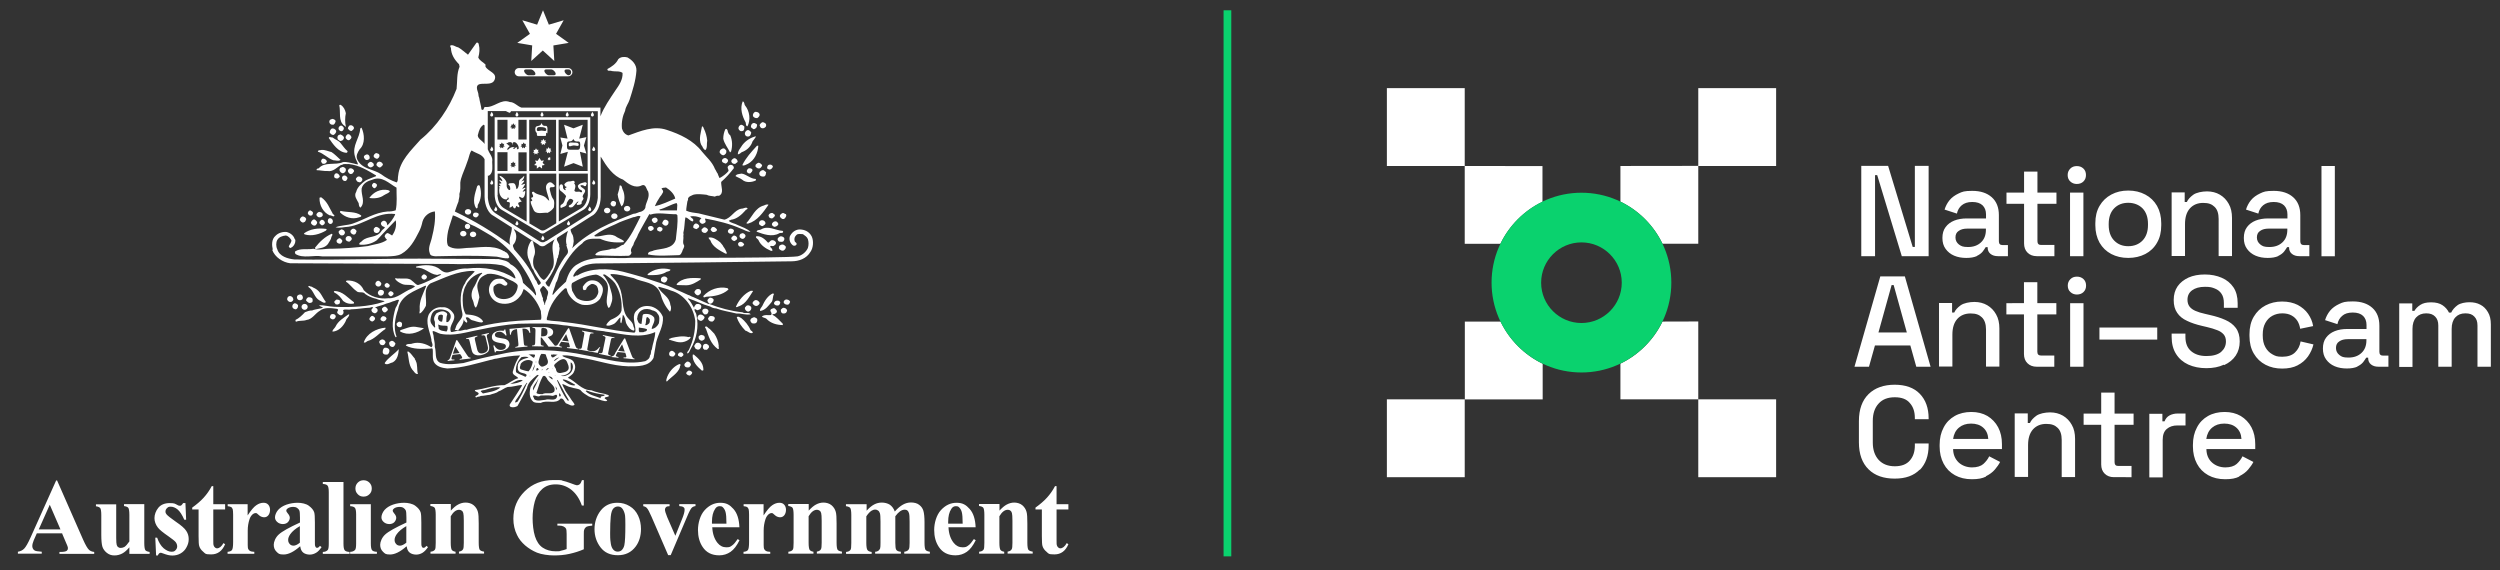<?xml version="1.0" encoding="utf-8"?>
<!-- Generator: Adobe Illustrator 27.8.0, SVG Export Plug-In . SVG Version: 6.00 Build 0)  -->
<svg version="1.1" id="Layer_2_00000158747682027576521320000002022793902262746000_"
     xmlns="http://www.w3.org/2000/svg" xmlns:xlink="http://www.w3.org/1999/xlink" x="0px" y="0px" viewBox="0 0 2431 554.6"
     style="enable-background:new 0 0 2431 554.6;" xml:space="preserve">
<rect x="0" y="0" width="2431" height="554.6" fill="#333333" stroke="none"/>
<style type="text/css">
	.st0{fill:#FFFFFF;}
	.st1{fill:#0AD26E;}
</style>
  <path class="st0" d="M1348.6,85.7h75.7v75.7h-75.7V85.7L1348.6,85.7z M1348.6,464h75.7v-75.7h-75.7V464z M1424.3,161.4v75.7h34.7
	c8.6-17.9,23.1-32.3,40.9-40.9v-34.7L1424.3,161.4L1424.3,161.4L1424.3,161.4z M1459.1,312.7h-34.7v75.7h75.7v-34.7
	c-17.8-8.6-32.3-23.1-40.9-40.9l0,0L1459.1,312.7z M1575.7,161.4v34.7c17.9,8.6,32.3,23.1,40.9,40.9h34.8v-75.7L1575.7,161.4
	L1575.7,161.4z M1616.6,312.7c-8.6,17.8-23.1,32.3-40.9,40.9v34.7h75.7v-75.7L1616.6,312.7L1616.6,312.7L1616.6,312.7z
	 M1651.4,161.4h75.7V85.7h-75.7V161.4z M1651.4,464h75.7v-75.7h-75.7V464z"/>
  <path class="st1" d="M1537.8,362.2c-48.2,0-87.4-39.2-87.4-87.4s39.2-87.4,87.4-87.4s87.4,39.2,87.4,87.4S1586,362.2,1537.8,362.2z
	 M1537.8,235.7c-21.6,0-39.2,17.6-39.2,39.2s17.6,39.2,39.2,39.2s39.2-17.6,39.2-39.2S1559.4,235.7,1537.8,235.7z"/>
  <path class="st0" d="M2151.1,415.8c3.1-2.6,7-3.9,11.8-3.9s8.8,1.3,11.7,3.9c3,2.6,4.7,6.2,5,11h-34.2
	C2146.1,422.1,2147.9,418.5,2151.1,415.8L2151.1,415.8L2151.1,415.8z M2177.4,463.1c3.6-1.8,6.5-3.9,8.7-6.5s3.9-5,5.1-7.4
	l-10.6-5.5c-1.3,2.8-3.3,5.3-5.7,7.5c-2.4,2.1-6.2,3.3-11,3.3s-9.5-1.6-13-4.8s-5.3-7.5-5.4-13h47.5v-4.8c0-6.2-1.2-11.7-3.7-16.4
	s-6-8.3-10.4-11c-4.5-2.6-9.7-3.9-15.7-3.9s-11.5,1.3-16.1,3.9s-8.3,6.3-10.8,11.2c-2.6,4.8-3.9,10.4-3.9,16.9v1.5
	c0,6.3,1.3,11.9,3.9,16.8s6.2,8.5,11,11.2c4.7,2.6,10.2,3.9,16.4,3.9s10.2-0.8,13.8-2.6l0,0v-0.2L2177.4,463.1z M2103,464v-36.3
	c0-4.8,1.3-8.3,4-10.6c2.7-2.3,6.1-3.4,10.3-3.4h7.9v-11.6h-7.4c-3.3,0-6,0.7-8.2,1.9c-2.2,1.2-3.8,3.1-4.8,5.7h-2.1v-7.3H2090v61.8
	h13V464z M1972.1,464v-31.2c0-6.7,1.6-11.7,4.8-15.3c3.2-3.5,7.5-5.3,12.9-5.3s8.4,1.3,11,3.8c2.7,2.5,4,6.5,4,11.8v36.1h13v-37.1
	c0-5.3-1-10-3.2-13.7c-2.1-3.8-4.9-6.7-8.6-8.9c-3.6-2.1-7.8-3.2-12.5-3.2s-10.4,1.1-13.4,3.3s-5.1,4.5-6.2,7h-2.1V402h-12.7v61.8
	h13L1972.1,464L1972.1,464z M1904.9,415.8c3.1-2.6,7-3.9,11.8-3.9s8.8,1.3,11.7,3.9c3,2.6,4.7,6.2,5,11h-34.2
	C1899.9,422.1,1901.7,418.5,1904.9,415.8L1904.9,415.8L1904.9,415.8z M1931.1,463.1c3.6-1.8,6.5-3.9,8.7-6.5s3.9-5,5.1-7.4
	l-10.6-5.5c-1.3,2.8-3.3,5.3-5.7,7.5c-2.4,2.1-6.2,3.3-11,3.3s-9.5-1.6-13-4.8c-3.4-3.3-5.3-7.5-5.4-13h47.5v-4.8
	c0-6.2-1.2-11.7-3.7-16.4s-6-8.3-10.4-11c-4.5-2.6-9.7-3.9-15.7-3.9s-11.5,1.3-16.1,3.9s-8.3,6.3-10.8,11.2
	c-2.6,4.8-3.9,10.4-3.9,16.9v1.5c0,6.3,1.3,11.9,3.9,16.8s6.2,8.5,11,11.2c4.7,2.6,10.2,3.9,16.4,3.9s10.2-0.8,13.8-2.6l0,0v-0.2
	L1931.1,463.1z M1866.8,457c5.7-5.9,8.6-13.8,8.6-24v-1.8H1862v2.1c0,5.9-1.6,10.7-4.8,14.4c-3.2,3.8-8.1,5.7-14.7,5.7
	s-11.9-2.1-15.7-6.2c-3.7-4.1-5.7-9.7-5.7-16.8v-21.1c0-7.2,1.9-12.8,5.7-16.9c3.7-4.1,8.9-6.1,15.7-6.1s11.6,1.9,14.7,5.7
	c3.3,3.7,4.8,8.6,4.8,14.5v1.1h13.4v-0.7c0-10.2-2.9-18.1-8.6-24s-13.9-8.8-24.4-8.8s-19.2,3-25.4,9.1c-6.2,6.1-9.4,14.8-9.4,26.3
	v20.6c0,11.5,3.2,20.2,9.4,26.3c6.2,6.1,14.7,9,25.4,9s18.6-2.9,24.4-8.8l0,0V457z M2345.9,356.6v-36.8c0-4.8,1.2-8.6,3.6-11.2
	c2.4-2.6,5.7-3.9,9.7-3.9s6.6,1,8.7,3.1c2.1,2.1,3.1,4.9,3.1,8.7v40.1h13v-36.8c0-4.8,1.2-8.6,3.6-11.2s5.6-3.9,9.7-3.9
	s6.7,1,8.7,3.1c2.1,2.1,3.1,4.9,3.1,8.7v40.1h13v-41.1c0-4.8-0.9-8.8-2.8-11.9c-1.9-3.3-4.3-5.7-7.4-7.3c-3.1-1.7-6.6-2.4-10.6-2.4
	s-8.9,0.9-11.6,2.9s-4.8,4.3-6.2,7.2h-2.1c-1.4-2.9-3.5-5.3-6.3-7.2c-2.8-1.9-6.5-2.8-11.1-2.8s-7.9,0.8-10.5,2.5s-4.5,3.6-5.7,5.8
	h-2.1V295H2333v61.8h13L2345.9,356.6z M2274.8,345.2c-2.1-1.7-3.3-3.9-3.3-6.8s1-5,3.2-6.4c2.1-1.5,4.8-2.2,8.3-2.2h18.1v1.2
	c0,5.2-1.6,9.2-4.8,12.2s-7.4,4.5-12.6,4.5S2277,346.9,2274.8,345.2L2274.8,345.2L2274.8,345.2z M2292,356.5
	c2.6-1.2,4.6-2.7,5.9-4.3c1.3-1.7,2.3-3.2,3-4.4h1.9v0.4c0,2.6,0.9,4.7,2.8,6.2s4.2,2.2,7.2,2.2h9.7v-10.8h-5.3
	c-2.3,0-3.5-1.2-3.5-3.7v-25.4c0-7.5-2.3-13.3-6.9-17.4c-4.6-4.1-10.9-6.2-18.9-6.2s-9.6,0.8-13.3,2.5c-3.6,1.7-6.6,3.8-8.9,6.6
	c-2.2,2.7-3.8,5.8-4.8,9.1l12,3.9c0.7-3.4,2.3-6.1,4.7-8.1c2.3-2.1,5.7-3.2,10.2-3.2s7.8,1.1,10.1,3.3c2.1,2.1,3.3,5,3.3,8.7v4
	h-18.8c-4.5,0-8.6,0.7-12.1,2.1s-6.3,3.5-8.4,6.3c-2.1,2.8-3.1,6.3-3.1,10.6s1,7.7,3.1,10.6s4.8,5.1,8.3,6.6s7.5,2.2,11.8,2.2
	s7.7-0.6,10.3-1.8l0,0v-0.2L2292,356.5z M2234.2,355.2c4.2-2.1,7.5-5,10.1-8.6c2.5-3.6,4.3-7.5,5.3-11.7l-12.5-2.9
	c-0.7,4.4-2.5,7.9-5.4,10.7c-2.8,2.8-7,4.2-12.4,4.2s-6.8-0.8-9.7-2.4s-5.1-3.9-6.8-7s-2.5-6.8-2.5-11.2v-1.1c0-4.4,0.8-8,2.5-11.1
	s3.9-5.4,6.8-7s6.2-2.4,9.7-2.4s6.7,0.7,9.1,2.1c2.4,1.3,4.3,3.2,5.7,5.4c1.3,2.2,2.2,4.8,2.6,7.5l12.6-2.6
	c-0.7-4.4-2.4-8.3-4.9-11.9s-5.9-6.4-10.1-8.7c-4.2-2.1-9.2-3.3-15.2-3.3s-11.3,1.3-16.1,3.8s-8.6,6.2-11.4,10.9s-4.2,10.4-4.2,17.1
	v1.7c0,6.7,1.4,12.4,4.2,17.1c2.8,4.8,6.6,8.4,11.4,10.9c4.8,2.5,10.2,3.7,16.1,3.7s11-1,15.2-3.2l0,0V355L2234.2,355.2z
	 M2162.8,355c4.8-2.2,8.6-5.3,11.2-9.2s3.9-8.5,3.9-13.8s-1.2-9.6-3.7-13s-6-6-10.3-7.9c-4.4-2-9.3-3.5-15-4.8l-4.7-1.1
	c-3.7-0.8-6.9-1.8-9.4-2.9s-4.4-2.5-5.7-4.2s-2-3.9-2-6.6c0-3.9,1.5-7,4.5-9.2s7.1-3.4,12.5-3.4s6.9,0.6,9.7,1.7s4.9,2.8,6.4,5.1
	c1.6,2.3,2.3,5.4,2.3,9.1v4.5h13.4v-4.5c0-6.2-1.4-11.4-4.1-15.4c-2.8-4.1-6.5-7.2-11.4-9.3c-4.8-2.1-10.3-3.2-16.4-3.2
	s-11.4,1-15.9,3c-4.5,2.1-8,4.8-10.6,8.5c-2.5,3.6-3.8,8.1-3.8,13.3s1.1,9.2,3.4,12.5c2.2,3.3,5.4,5.9,9.6,7.8c4.1,2,9,3.6,14.6,4.9
	l4.7,1.1c3.8,0.9,7.2,1.9,9.9,3c2.8,1,4.8,2.4,6.4,4.2c1.5,1.8,2.2,4,2.2,6.8c0,4.2-1.6,7.5-4.8,10.3c-3.2,2.6-7.9,3.9-14.2,3.9
	s-11.1-1.6-14.8-4.7s-5.6-7.7-5.6-13.9v-3.2h-13.4v3.2c0,6.5,1.4,12,4.3,16.6c2.9,4.6,6.9,8,11.9,10.3c5.1,2.3,10.9,3.5,17.5,3.5
	s12.3-1.1,17.1-3.4l0,0v0.2L2162.8,355z M2097.7,318.5h-56.2v11.7h56.2V318.5z M2026,284c1.7-1.7,2.5-3.7,2.5-6.3s-0.8-4.7-2.5-6.3
	c-1.7-1.6-3.8-2.4-6.4-2.4s-4.7,0.8-6.3,2.4c-1.7,1.7-2.6,3.7-2.6,6.3s0.8,4.7,2.6,6.3c1.7,1.6,3.8,2.4,6.3,2.4
	S2024.4,285.6,2026,284L2026,284z M2026,294.8h-13v61.8h13V294.8L2026,294.8z M1997.6,356.6v-10.9h-13c-2.3,0-3.5-1.2-3.5-3.7v-36.3
	h18.5v-10.9h-18.5v-20.4h-13v20.4H1951v10.9h17.1v38.5c0,3.7,1.1,6.8,3.4,9c2.2,2.2,5.2,3.4,8.9,3.4H1997.6L1997.6,356.6z
	 M1898.5,356.6v-31.2c0-6.7,1.6-11.7,4.8-15.3c3.2-3.5,7.5-5.3,12.9-5.3s8.4,1.3,11,3.8s4,6.5,4,11.8v36.1h13v-37.1
	c0-5.3-1-9.9-3.2-13.7c-2.1-3.8-4.9-6.7-8.6-8.9c-3.6-2.1-7.8-3.2-12.5-3.2s-10.4,1.1-13.4,3.3s-5.1,4.5-6.2,7h-2.1v-9.3h-12.7v61.8
	h13L1898.5,356.6L1898.5,356.6z M1839.3,277.2h2.1l12.8,46.1h-27.6l12.8-46.1l0,0H1839.3z M1817.4,356.6l5.8-20.7h34.4l5.8,20.7
	h13.9l-25-87.8h-23.9l-25.1,87.8L1817.4,356.6L1817.4,356.6z M2270.4,161.4h-13v87.8h13V161.4z M2197.9,237.7
	c-2.1-1.7-3.3-3.9-3.3-6.8s1-5,3.2-6.4c2.1-1.5,4.8-2.2,8.3-2.2h18.1v1.2c0,5.2-1.6,9.2-4.8,12.2s-7.4,4.5-12.6,4.5
	S2200.1,239.4,2197.9,237.7L2197.9,237.7z M2215.1,249c2.6-1.2,4.6-2.7,5.9-4.3c1.3-1.7,2.3-3.2,3-4.4h1.9v0.4
	c0,2.6,0.9,4.7,2.8,6.2s4.2,2.2,7.2,2.2h9.7v-10.8h-5.3c-2.3,0-3.5-1.2-3.5-3.7v-25.4c0-7.5-2.3-13.3-6.9-17.4
	c-4.6-4.1-10.9-6.2-18.9-6.2s-9.6,0.8-13.3,2.5c-3.6,1.7-6.6,3.8-8.9,6.6c-2.2,2.7-3.8,5.8-4.8,9.1l12,3.9c0.7-3.4,2.3-6.1,4.7-8.1
	s5.7-3.2,10.2-3.2s7.8,1.1,10.1,3.3c2.1,2.1,3.3,5,3.3,8.7v4h-18.8c-4.5,0-8.6,0.7-12.1,2.1s-6.3,3.5-8.4,6.3s-3.1,6.3-3.1,10.6
	s1,7.7,3.1,10.6s4.8,5.1,8.3,6.6s7.5,2.2,11.8,2.2s7.6-0.6,10.3-1.8l0,0v-0.2L2215.1,249z M2124.7,249.1v-31.2
	c0-6.7,1.6-11.7,4.8-15.3c3.2-3.5,7.5-5.3,12.9-5.3s8.4,1.3,11,3.8c2.7,2.5,4,6.5,4,11.8V249h13v-37.1c0-5.3-1-9.9-3.2-13.7
	c-2.1-3.8-4.9-6.7-8.6-8.9c-3.6-2.1-7.8-3.2-12.5-3.2s-10.4,1.1-13.4,3.3s-5.1,4.5-6.2,7h-2.1v-9.3h-12.7v61.8h13V249.1z
	 M2055.8,233.9c-3.5-3.6-5.3-8.7-5.3-15.1v-1.1c0-6.4,1.8-11.5,5.3-15.1s8.1-5.4,13.7-5.4s10.4,1.9,13.9,5.4
	c3.5,3.6,5.3,8.7,5.3,15.1v1.1c0,6.4-1.8,11.5-5.3,15.1s-8.2,5.5-13.9,5.5S2059.3,237.5,2055.8,233.9L2055.8,233.9z M2086.1,247
	c4.8-2.5,8.7-6.2,11.4-11c2.8-4.8,4.1-10.4,4.1-17v-1.9c0-6.5-1.4-12.1-4.1-16.9c-2.8-4.8-6.5-8.4-11.4-11s-10.3-3.9-16.6-3.9
	s-11.6,1.3-16.5,3.9c-4.8,2.6-8.6,6.2-11.4,11s-4.1,10.3-4.1,16.9v1.9c0,6.5,1.4,12.1,4.1,17c2.8,4.8,6.5,8.4,11.4,11
	c4.8,2.5,10.3,3.8,16.5,3.8S2081.2,249.5,2086.1,247L2086.1,247z M2025.9,176.5c1.7-1.7,2.5-3.7,2.5-6.3s-0.8-4.7-2.5-6.3
	s-3.8-2.4-6.4-2.4s-4.7,0.8-6.3,2.4c-1.7,1.7-2.6,3.7-2.6,6.3s0.8,4.7,2.6,6.3c1.7,1.6,3.8,2.4,6.3,2.4S2024.3,178.1,2025.9,176.5
	L2025.9,176.5z M2025.9,187.3h-13v61.8h13V187.3L2025.9,187.3z M1997.7,249.1v-10.9h-13c-2.3,0-3.5-1.2-3.5-3.7v-36.3h18.5v-10.9
	h-18.5v-20.4h-13v20.4h-17.1v10.9h17.1v38.5c0,3.7,1.1,6.8,3.4,9c2.2,2.2,5.2,3.4,8.9,3.4H1997.7L1997.7,249.1z M1904.8,237.7
	c-2.1-1.7-3.3-3.9-3.3-6.8s1-5,3.2-6.4c2.1-1.5,4.8-2.2,8.3-2.2h18.1v1.2c0,5.2-1.6,9.2-4.8,12.2c-3.2,3-7.4,4.5-12.5,4.5
	S1907.1,239.4,1904.8,237.7h-0.1H1904.8z M1922,249c2.6-1.2,4.6-2.7,5.9-4.3c1.3-1.7,2.3-3.2,3-4.4h1.9v0.4c0,2.6,0.9,4.7,2.8,6.2
	s4.2,2.2,7.2,2.2h9.7v-10.8h-5.3c-2.3,0-3.5-1.2-3.5-3.7v-25.4c0-7.5-2.3-13.3-6.9-17.4c-4.6-4.1-10.9-6.2-18.9-6.2
	s-9.6,0.8-13.3,2.5c-3.6,1.7-6.6,3.8-8.9,6.6c-2.2,2.7-3.8,5.8-4.8,9.1l12,3.9c0.7-3.4,2.3-6.1,4.7-8.1s5.7-3.2,10.2-3.2
	s7.8,1.1,10.1,3.3c2.1,2.1,3.3,5,3.3,8.7v4h-18.8c-4.5,0-8.6,0.7-12.1,2.1s-6.3,3.5-8.4,6.3s-3.1,6.3-3.1,10.6s1,7.7,3.1,10.6
	s4.8,5.1,8.3,6.6s7.5,2.2,11.8,2.2s7.6-0.6,10.3-1.8l0,0v-0.2L1922,249z M1823.3,249.1v-78.8h2.1l23.9,78.8h26.1v-87.8H1862v78.8
	h-2.1l-23.9-78.8h-26.1v87.8H1823.3z M2072.7,464v-10.9h-13c-2.3,0-3.5-1.2-3.5-3.7v-36.3h18.5v-10.9h-18.5v-20.4h-13v20.4h-17.1
	v10.9h17.1v38.5c0,3.7,1.1,6.8,3.4,9c2.2,2.2,5.2,3.4,8.9,3.4H2072.7L2072.7,464z"/>
  <rect x="1189.8" y="10" class="st1" width="7.5" height="531"/>
  <path class="st0" d="M60.5,518.6H35.8l-3,6.8c-0.9,2.2-1.4,4.1-1.4,5.6s0.7,3.4,2.3,4.3c0.9,0.6,3.2,0.9,6.9,1.2v1.9H17.4v-1.9
	c2.5-0.4,4.6-1.4,6.2-3.1c1.6-1.7,3.6-5.2,6-10.5l25-55.7h0.9l25.2,57.3c2.4,5.4,4.4,8.9,6,10.3c1.2,1,2.8,1.7,4.9,1.9v1.9H57.8
	v-1.9h1.4c2.7,0,4.7-0.4,5.7-1.1c0.7-0.6,1.1-1.3,1.1-2.3s0-1.2-0.3-1.9c0-0.3-0.6-1.6-1.6-3.9l-3.7-8.7h0.2L60.5,518.6z
	 M58.8,514.8l-10.4-24l-10.7,24h21.2H58.8z M140.3,490.3V528c0,3.6,0.4,6,1,6.9s2.1,1.5,4.2,1.8v1.9h-19.7v-6.4
	c-2.3,2.7-4.6,4.8-6.9,6s-4.8,1.9-7.7,1.9s-5.1-0.8-7.3-2.5c-2.1-1.7-3.5-3.6-4.3-5.9c-0.7-2.2-1.1-6.2-1.1-11.7v-19.1
	c0-3.6-0.4-5.9-1-6.8c-0.7-0.9-2.1-1.5-4.2-1.8v-1.9H113v32.9c0,3.4,0.2,5.7,0.5,6.6c0.3,1,0.8,1.8,1.6,2.2c0.7,0.6,1.5,0.7,2.4,0.7
	s2.3-0.3,3.4-0.9c1.4-0.9,3-2.7,4.9-5.4v-25.8c0-3.6-0.4-5.9-1-6.8s-2.1-1.5-4.2-1.8v-1.9h19.8L140.3,490.3z M180.3,489l0.7,16.4
	h-1.8c-2.1-4.8-4.3-8.2-6.5-10s-4.5-2.7-6.7-2.7s-2.6,0.5-3.6,1.4s-1.5,2.1-1.5,3.3s0.4,1.9,1,2.7c1.1,1.4,4.2,3.8,9.2,7.3
	c5,3.4,8.4,6.3,10,8.8c1.6,2.4,2.4,5,2.4,8s-0.7,5.3-2.1,7.9c-1.3,2.6-3.3,4.6-5.7,6s-5.1,2.1-8.1,2.1s-5.4-0.7-9.2-2.1
	c-1-0.4-1.8-0.6-2.1-0.6c-1.1,0-2.1,0.8-2.8,2.6h-1.7l-0.8-17.3h1.8c1.6,4.6,3.6,7.9,6.3,10.3c2.7,2.2,5.2,3.4,7.6,3.4s3-0.5,4-1.5
	s1.6-2.2,1.6-3.7s-0.6-3.1-1.6-4.3s-3.4-3-6.9-5.5c-5.2-3.6-8.7-6.4-10.2-8.4c-2.2-2.8-3.4-6-3.4-9.3s1.3-7.1,3.8-10.1
	s6.2-4.5,11.1-4.5s5.1,0.7,7.5,1.9c0.9,0.6,1.7,0.7,2.2,0.7s1.1,0,1.5-0.4c0.4-0.3,1-1,1.8-2.2h2.1L180.3,489z M207.4,472.7v17.6
	h11.5v5.1h-11.5v29.7c0,2.8,0,4.6,0.4,5.4c0.3,0.8,0.7,1.5,1.4,2s1.2,0.7,1.8,0.7c2.2,0,4.4-1.7,6.3-5.1l1.6,1.1
	c-2.8,6.6-7.3,9.9-13.5,9.9s-5.7-0.8-7.7-2.5c-2.1-1.7-3.4-3.6-4-5.7c-0.4-1.2-0.6-4.3-0.6-9.5v-26h-6.2v-1.8
	c4.3-3.1,8-6.2,11.1-9.6s5.7-7.1,7.9-11.3h1.7l0,0L207.4,472.7z M240.8,490.3v10.9c3.2-4.9,6-8.3,8.4-9.9c2.4-1.7,4.8-2.4,7-2.4
	s3.4,0.6,4.6,1.8c1.1,1.2,1.8,2.9,1.8,5s-0.6,4.1-1.7,5.4s-2.4,1.9-4,1.9s-3.4-0.6-4.8-1.8c-1.3-1.2-2.1-1.9-2.3-2
	c-0.4-0.2-0.7-0.3-1.2-0.3c-1,0-2,0.4-2.8,1.1c-1.4,1.2-2.5,2.8-3.2,5c-1.1,3.4-1.7,7-1.7,11v14c0,2,0.2,3.3,0.4,3.7
	c0.4,0.9,1,1.6,1.9,2.1s2.1,0.7,4.1,0.8v1.9h-26v-1.9c2.1-0.2,3.5-0.7,4.3-1.8c0.7-0.9,1.1-3.5,1.1-7.7v-26.7c0-2.7-0.2-4.5-0.4-5.2
	c-0.4-0.9-0.8-1.7-1.5-2.1s-1.8-0.7-3.4-0.9v-1.9h19.7h-0.2L240.8,490.3z M291.6,531.4c-5.9,5.2-11.2,7.8-15.8,7.8s-5-0.9-6.9-2.7
	s-2.7-4.1-2.7-6.8s1.6-7,4.8-9.9c3.2-3,10.1-6.8,20.7-11.7v-4.8c0-3.6-0.2-6-0.6-6.9s-1.1-1.8-2.2-2.5s-2.3-1-3.7-1
	c-2.2,0-4.1,0.5-5.5,1.5c-0.9,0.7-1.3,1.3-1.3,2.1s0.5,1.6,1.4,2.7c1.3,1.5,2,2.9,2,4.3s-0.7,3.1-1.9,4.3s-2.9,1.8-4.9,1.8
	s-4-0.7-5.4-2c-1.5-1.3-2.2-2.8-2.2-4.6s1-4.8,3-7.1c2-2.2,4.7-4,8.2-5.2s7.2-1.8,10.9-1.8s8.2,0.9,10.8,2.9c2.7,2,4.4,4,5.2,6.3
	c0.5,1.5,0.7,4.8,0.7,10v18.7c0,2.2,0,3.6,0.3,4.2c0.2,0.6,0.5,1,0.7,1.3c0.4,0.3,0.7,0.4,1.2,0.4c0.9,0,1.8-0.7,2.7-1.9l1.6,1.2
	c-1.7,2.5-3.4,4.4-5.3,5.5s-3.9,1.8-6.2,1.8s-4.9-0.7-6.4-2c-1.6-1.3-2.5-3.3-2.8-5.9h-0.2L291.6,531.4z M291.6,527.7v-16.1
	c-4.2,2.4-7.3,5-9.3,7.8c-1.3,1.9-2.1,3.7-2.1,5.6s0.6,3,1.7,4.2c0.8,0.9,2.1,1.4,3.6,1.4S289.2,529.7,291.6,527.7L291.6,527.7
	L291.6,527.7z M334,468.7v59.9c0,3.4,0.4,5.6,1.2,6.5c0.7,0.9,2.3,1.5,4.7,1.6v1.9h-26v-1.9c2.1,0,3.7-0.7,4.8-1.9
	c0.7-0.8,1-2.9,1-6.3v-49.9c0-3.4-0.4-5.5-1.2-6.4c-0.7-0.9-2.3-1.5-4.6-1.6v-1.9h20.2l0,0H334z M360.6,490.3v38.2
	c0,3.4,0.4,5.6,1.2,6.5c0.7,0.9,2.3,1.5,4.7,1.6v1.9h-26v-1.9c2.1,0,3.7-0.7,4.8-1.9c0.7-0.8,1-2.9,1-6.3v-28.1
	c0-3.4-0.4-5.6-1.2-6.5s-2.3-1.5-4.6-1.6v-1.9h20.2l0,0L360.6,490.3z M353.5,467c2.2,0,4.1,0.7,5.7,2.3c1.6,1.6,2.3,3.4,2.3,5.7
	s-0.7,4.1-2.3,5.6c-1.6,1.6-3.4,2.3-5.7,2.3s-4.1-0.7-5.6-2.3c-1.6-1.6-2.3-3.4-2.3-5.6s0.7-4.1,2.3-5.7
	C349.5,467.7,351.3,467,353.5,467z M395.1,531.4c-5.9,5.2-11.2,7.8-15.8,7.8s-5-0.9-6.9-2.7s-2.7-4.1-2.7-6.8s1.6-7,4.8-9.9
	c3.2-3,10.1-6.8,20.7-11.7v-4.8c0-3.6-0.2-6-0.6-6.9s-1.1-1.8-2.2-2.5s-2.3-1-3.7-1c-2.2,0-4.1,0.5-5.5,1.5
	c-0.9,0.7-1.3,1.3-1.3,2.1s0.5,1.6,1.4,2.7c1.3,1.5,2,2.9,2,4.3s-0.7,3.1-1.9,4.3s-2.9,1.8-4.9,1.8s-4-0.7-5.4-2
	c-1.5-1.3-2.2-2.8-2.2-4.6s1-4.8,3-7.1c2-2.2,4.7-4,8.2-5.2s7.2-1.8,10.9-1.8s8.2,0.9,10.8,2.9c2.7,2,4.4,4,5.2,6.3
	c0.5,1.5,0.7,4.8,0.7,10v18.7c0,2.2,0,3.6,0.3,4.2c0.2,0.6,0.5,1,0.7,1.3c0.4,0.3,0.7,0.4,1.2,0.4c0.9,0,1.8-0.7,2.7-1.9l1.6,1.2
	c-1.7,2.5-3.5,4.4-5.3,5.5s-3.9,1.8-6.2,1.8s-4.9-0.7-6.4-2c-1.6-1.3-2.5-3.3-2.8-5.9h-0.2L395.1,531.4z M395.1,527.7v-16.1
	c-4.2,2.4-7.3,5-9.3,7.8c-1.3,1.9-2.1,3.7-2.1,5.6s0.6,3,1.7,4.2c0.8,0.9,2.1,1.4,3.6,1.4S392.7,529.7,395.1,527.7L395.1,527.7
	L395.1,527.7z M438.4,490.3v6.2c2.5-2.7,4.8-4.7,7.1-5.9c2.2-1.2,4.7-1.9,7.3-1.9s5.7,0.8,7.8,2.6c2.1,1.8,3.4,3.9,4.1,6.4
	c0.6,2,0.8,5.7,0.8,11.3v18.7c0,3.7,0.4,6.1,1,6.9c0.7,0.9,2.1,1.5,4.2,1.8v1.9h-24.4v-1.9c1.9-0.3,3.2-1,3.9-2.2
	c0.6-0.8,0.8-3,0.8-6.4v-21.4c0-3.9-0.2-6.4-0.5-7.5s-0.8-1.9-1.6-2.4s-1.6-0.8-2.4-0.8c-3,0-5.7,2.1-8.2,6.3v25.8
	c0,3.6,0.4,5.9,1,6.9c0.7,0.9,2,1.6,3.7,1.8v1.9h-24.4v-1.9c2.1-0.2,3.4-0.8,4.3-2c0.6-0.7,0.8-3,0.8-6.7v-27.2c0-3.6-0.4-5.9-1-6.8
	c-0.7-0.9-2.1-1.5-4.2-1.8v-1.9h19.8L438.4,490.3z M567.7,467v24.6h-1.9c-2.3-6.7-5.8-11.8-10.3-15.4c-4.6-3.5-9.6-5.2-15.1-5.2
	s-9.6,1.5-13,4.4c-3.4,3-6,7-7.4,12.3c-1.4,5.2-2.1,10.6-2.1,16.2s0.7,12.6,2.3,17.6s4.1,8.8,7.6,11.1s7.7,3.5,12.6,3.5
	s3.4-0.2,5.2-0.6c1.8-0.4,3.5-0.8,5.4-1.6v-14.5c0-2.7-0.2-4.6-0.6-5.3c-0.4-0.8-1.1-1.5-2.3-2.1s-2.6-0.9-4.3-0.9H542v-1.9h33.9
	v1.9c-2.6,0.2-4.4,0.6-5.4,1c-1,0.6-1.8,1.4-2.3,2.7s-0.5,2.2-0.5,4.8v14.5c-4.5,2-9.1,3.4-14,4.5s-9.9,1.5-15,1.5
	s-12.1-0.9-16.5-2.7s-8.2-4.2-11.6-7.1c-3.4-3-6-6.2-7.8-10c-2.4-4.8-3.6-10.1-3.6-15.9c0-10.5,3.7-19.4,11.1-26.7
	c7.4-7.3,16.7-10.9,27.9-10.9s6.6,0.3,9.4,0.8c1.5,0.3,3.9,1,7.4,2.3c3.4,1.3,5.4,2,6,2c0.9,0,1.9-0.4,2.7-1c0.8-0.7,1.6-2.1,2.2-4
	h1.9l0,0L567.7,467z M600.6,488.9c4.2,0,8.1,1.1,11.7,3.3c3.6,2.1,6.3,5.2,8.2,9.2s2.8,8.4,2.8,13c0,6.8-1.8,12.6-5.2,17.1
	c-4.2,5.6-10,8.4-17.3,8.4s-12.9-2.5-16.8-7.6s-5.9-11-5.9-17.7s2-13,6-18.1S593.6,488.8,600.6,488.9L600.6,488.9L600.6,488.9z
	 M600.9,492.5c-1.8,0-3.3,0.7-4.5,2s-2.1,3.9-2.5,7.8s-0.6,9.3-0.6,16.3s0.3,7.1,0.7,10.3c0.4,2.4,1.2,4.3,2.4,5.6s2.6,1.9,4.2,1.9
	s2.8-0.5,3.8-1.3c1.3-1.2,2.2-2.8,2.7-4.9c0.7-3.3,1-9.9,1-19.8s-0.4-9.9-1-12c-0.7-2.1-1.6-3.7-2.9-4.8c-0.9-0.7-2.1-1.1-3.5-1.1
	l0,0L600.9,492.5z M649.8,540l-16.2-37.4c-2-4.5-3.4-7.4-4.6-8.6c-0.7-0.9-2-1.5-3.5-1.8v-1.9h25.6v1.9c-1.6,0-2.7,0.3-3.3,0.8
	c-0.8,0.7-1.2,1.7-1.2,2.7s0.7,3.6,2.2,7.2l7.9,18.1l6.3-15.7c1.9-4.5,2.7-7.6,2.7-9.5s-0.4-2-1.1-2.6s-2.1-1-4.1-1.1v-1.9h15.8v1.9
	c-1.5,0.2-2.7,0.7-3.7,1.7c-0.9,0.9-2.4,3.6-4.3,8.2l-16.1,37.8h-2.4L649.8,540z M719.1,512.7h-26.5c0.3,6.4,2.1,11.5,5.1,15.2
	c2.3,2.9,5.2,4.3,8.6,4.3s3.9-0.6,5.6-1.8c1.7-1.1,3.4-3.3,5.4-6.2l1.8,1.1c-2.6,5.3-5.5,9.1-8.7,11.3s-6.8,3.4-11,3.4
	c-7.2,0-12.6-2.7-16.2-8.2c-3-4.5-4.5-10-4.5-16.5s2.1-14.4,6.5-19.2s9.4-7.2,15.3-7.2s9.1,2,12.7,6c3.6,4,5.5,10,5.8,17.8l0,0
	L719.1,512.7z M706.4,509.2c0-5.5-0.3-9.3-0.9-11.4s-1.6-3.6-2.8-4.7c-0.7-0.7-1.7-0.9-2.9-0.9c-1.8,0-3.3,0.8-4.4,2.6
	c-2.1,3.1-3.1,7.3-3.1,12.6v1.8H706.4L706.4,509.2z M742.5,490.3v10.9c3.2-4.9,6-8.3,8.4-9.9c2.4-1.7,4.8-2.4,7-2.4s3.4,0.6,4.6,1.8
	c1.1,1.2,1.8,2.9,1.8,5s-0.6,4.1-1.7,5.4c-1.1,1.3-2.4,1.9-4,1.9s-3.4-0.6-4.8-1.8c-1.3-1.2-2.1-1.9-2.3-2c-0.4-0.2-0.7-0.3-1.2-0.3
	c-1,0-2,0.4-2.8,1.1c-1.4,1.2-2.5,2.8-3.2,5c-1.1,3.4-1.7,7-1.7,11v14c0,2,0.2,3.3,0.4,3.7c0.4,0.9,1,1.6,1.9,2.1s2.1,0.7,4.1,0.8
	v1.9h-26v-1.9c2.1-0.2,3.5-0.7,4.3-1.8c0.7-0.9,1.1-3.5,1.1-7.7v-26.7c0-2.7-0.2-4.5-0.4-5.2c-0.4-0.9-0.8-1.7-1.5-2.1
	c-0.7-0.5-1.8-0.7-3.4-0.9v-1.9h19.7L742.5,490.3L742.5,490.3z M786.4,490.3v6.2c2.5-2.7,4.8-4.7,7.1-5.9c2.2-1.2,4.7-1.9,7.3-1.9
	s5.7,0.8,7.8,2.6c2.1,1.8,3.4,3.9,4.1,6.4c0.6,2,0.8,5.7,0.8,11.3v18.7c0,3.7,0.4,6.1,1,6.9c0.7,0.9,2.1,1.5,4.2,1.8v1.9h-24.4v-1.9
	c1.9-0.3,3.2-1,3.9-2.2c0.6-0.8,0.8-3,0.8-6.4v-21.4c0-3.9-0.2-6.4-0.5-7.5s-0.8-1.9-1.6-2.4s-1.6-0.8-2.4-0.8c-3,0-5.7,2.1-8.2,6.3
	v25.8c0,3.6,0.4,5.9,1,6.9c0.7,0.9,2,1.6,3.7,1.8v1.9h-24.4v-1.9c2.1-0.2,3.4-0.8,4.3-2c0.6-0.7,0.8-3,0.8-6.7v-27.2
	c0-3.6-0.4-5.9-1-6.8c-0.7-0.9-2.1-1.5-4.2-1.8v-1.9h19.8L786.4,490.3z M842.7,490.3v6.3c2.6-2.9,5.1-4.9,7.4-6.1s4.8-1.8,7.4-1.8
	s5.7,0.7,7.8,2.1c2.1,1.5,3.7,3.6,4.8,6.6c2.7-3.1,5.4-5.3,7.9-6.7s5.1-2.1,7.9-2.1s6,0.7,7.9,2.3c2,1.5,3.4,3.4,4.1,5.8
	s1.1,6.1,1.1,11.3v19.8c0,3.7,0.4,6.1,1,6.9c0.7,0.9,2.1,1.5,4.2,1.8v1.9h-24.9v-1.9c2-0.2,3.4-0.9,4.3-2.2c0.7-0.9,0.9-3.1,0.9-6.4
	v-20.7c0-4.3-0.2-7-0.6-8.2s-0.9-2.1-1.6-2.6c-0.7-0.6-1.6-0.8-2.6-0.8c-1.5,0-3,0.6-4.5,1.6c-1.5,1.1-3.1,2.7-4.6,4.8v25.9
	c0,3.4,0.3,5.7,0.8,6.5c0.7,1.3,2.3,2,4.6,2.1v1.9h-25v-1.9c1.3,0,2.4-0.4,3.2-1c0.7-0.7,1.3-1.3,1.6-2.1s0.4-2.7,0.4-5.5v-20.7
	c0-4.4-0.2-7.1-0.6-8.2s-0.9-2-1.8-2.6s-1.7-0.9-2.6-0.9c-1.4,0-2.6,0.4-3.7,1.1c-1.6,1-3.4,2.9-5.1,5.5V528c0,3.4,0.4,5.7,1,6.7
	c0.7,1.1,2.1,1.8,4.2,2v1.9h-24.9v-1.9c2.1-0.2,3.4-0.8,4.3-2c0.6-0.7,0.8-3,0.8-6.7v-27.2c0-3.6-0.4-5.9-1-6.8s-2.1-1.5-4.2-1.8
	v-1.9h19.9L842.7,490.3z M948.8,512.7h-26.5c0.3,6.4,2.1,11.5,5.1,15.2c2.3,2.9,5.2,4.3,8.6,4.3s3.9-0.6,5.6-1.8
	c1.7-1.1,3.4-3.3,5.4-6.2l1.8,1.1c-2.6,5.3-5.5,9.1-8.7,11.3s-6.8,3.4-11,3.4c-7.2,0-12.6-2.7-16.2-8.2c-3-4.5-4.5-10-4.5-16.5
	s2.1-14.4,6.5-19.2s9.4-7.2,15.3-7.2s9.1,2,12.7,6c3.6,4,5.5,10,5.8,17.8l0,0L948.8,512.7z M936.1,509.2c0-5.5-0.3-9.3-0.9-11.4
	c-0.6-2.1-1.6-3.6-2.8-4.7c-0.7-0.7-1.7-0.9-2.9-0.9c-1.8,0-3.3,0.8-4.4,2.6c-2.1,3.1-3.1,7.3-3.1,12.6v1.8H936.1L936.1,509.2z
	 M971.9,490.3v6.2c2.5-2.7,4.8-4.7,7.1-5.9s4.7-1.9,7.3-1.9s5.7,0.8,7.8,2.6c2.1,1.8,3.4,3.9,4.1,6.4c0.6,2,0.8,5.7,0.8,11.3v18.7
	c0,3.7,0.4,6.1,1,6.9c0.7,0.9,2.1,1.5,4.2,1.8v1.9h-24.4v-1.9c1.9-0.3,3.2-1,3.9-2.2c0.6-0.8,0.8-3,0.8-6.4v-21.4
	c0-3.9-0.2-6.4-0.5-7.5s-0.8-1.9-1.6-2.4c-0.7-0.6-1.6-0.8-2.4-0.8c-3,0-5.7,2.1-8.2,6.3v25.8c0,3.6,0.4,5.9,1,6.9
	c0.7,0.9,2,1.6,3.7,1.8v1.9h-24.4v-1.9c2.1-0.2,3.4-0.8,4.3-2c0.6-0.7,0.8-3,0.8-6.7v-27.2c0-3.6-0.4-5.9-1-6.8s-2.1-1.5-4.2-1.8
	v-1.9h19.8L971.9,490.3z M1027.4,472.7v17.6h11.5v5.1h-11.5v29.7c0,2.8,0,4.6,0.4,5.4c0.3,0.8,0.7,1.5,1.4,2s1.2,0.7,1.8,0.7
	c2.2,0,4.4-1.7,6.3-5.1l1.6,1.1c-2.8,6.6-7.3,9.9-13.5,9.9s-5.7-0.8-7.7-2.5c-2.1-1.7-3.4-3.6-4-5.7c-0.4-1.2-0.6-4.3-0.6-9.5v-26
	h-6.2v-1.8c4.3-3.1,8-6.2,11.1-9.6s5.7-7.1,7.9-11.3h1.7l0,0L1027.4,472.7z M454.6,222.8c-1.4,0-2.6-1.2-2.6-2.6s1.1-2.6,2.6-2.6
	s2.6,1.2,2.6,2.6S456.1,222.8,454.6,222.8z M481.1,114H574v74.9c0,7.3-3.2,13.6-7.4,15.5L530.3,226c-0.7,0.7-1.8,1.1-2.9,1.1
	s-2.5-0.6-3.3-1.5l-35.8-21.3c-4.2-2-7.3-8.3-7.3-15.5v-74.9l0,0L481.1,114z M512.1,148.1h-8v18.3h8V148.1z M507.3,141.2l-1.1,1.2
	l1.5,0.3v1.6l1.4-1l1.4,1v-1.6l1.5-0.3l-1.1-1.2l0.7-1.3h-1.5l-0.9-1.4l-0.9,1.6l-1.5-0.2l0.7,1.3L507.3,141.2L507.3,141.2z
	 M543.2,166.3h28.2v-49.8h-28.2V166.3z M543.2,215.5l22.3-13.2c3.7-2.5,5.6-7,6.1-12.4v-21.1h-28.2v46.7l0,0H543.2z M514.6,166.3
	h26.1v-49.8h-26.1V166.3z M514.6,217.1l10.3,6.1c0.7,0.6,1.7,1,2.8,1s2-0.4,2.7-0.9h0.2l10.3-6.2v-48.3h-26.1v48.3l0,0L514.6,217.1z
	 M504.1,135.7h8v-19.2h-8L504.1,135.7L504.1,135.7z M497.2,122.5l-1.1,1.2l1.5,0.3v1.6l1.4-1l1.4,1V124l1.5-0.3l-1.1-1.2l0.7-1.3
	l-1.5,0.2l-0.8-1.6l-0.9,1.6l-1.5-0.2l0.7,1.3h-0.2H497.2z M494.2,139.5c-0.7-0.7-1.1-1-1.8,0c1.3,0.7,2.1,2.2,3.3,2.4
	c-0.8,0.8-3.7,3.7-2.1,3.7s1-2.7,7.1-2.7c-0.5,0.4-1.6,0.7-1.6,1.3s0.4,0.6,0.9,0.6s1.1-1.5,2-1.5s0.9,0,0.9,0.6s-1,1.2,0.3,1.2
	c3.1,0-0.3-6.9-3-6.9s-1.3,2.6-1.8,2.6s0.3-2.6-2.4-2.6s-1.9,0.7-1.9,1.4l0,0L494.2,139.5z M497.4,161.2v1.7l1.4-1l1.4,1v-1.7
	l1.5-0.3l-1.1-1.2l0.7-1.3h-1.5L499,157l-0.9,1.6l-1.5-0.2l0.7,1.3l-1.1,1.2l1.5,0.3h-0.2L497.4,161.2z M483.7,135.7h9.8v-19.2h-9.8
	V135.7z M486.5,142.7v1.6l1.4-1l1.4,1v-1.6l1.5-0.3l-1.1-1.2l0.7-1.3h-1.5l-0.9-1.4l-0.9,1.6l-1.5-0.2l0.7,1.3l-1.1,1.2l1.5,0.3
	L486.5,142.7L486.5,142.7z M483.7,166.3h9.8V148h-9.8V166.3z M483.7,189.9c0.5,5.4,2.3,9.9,6.1,12.4l22.3,13.2v-46.7h-28.2v21.1l0,0
	H483.7z M491.8,193.9c2,0,1.7-1.4,1.9-2.1c0,1,1-0.5,1,1.2s-1.9,1-1.9,2.6s3,0,3,2.2s-0.4,2.8-0.4,3.8s3.1-1,2.9-1.4
	c0.7,0.3,0.7,2.4,2.1,2.4s1.1-2.2,1.8-2.4c-0.4,0,2.8,2.1,2.8,1.1c0-2.8-1.1-1.6-1.1-3.4s3.8-1.4,3.3-2.3c-0.6-0.7-0.8-0.3-1.3-1.6
	c0,0.3-3-4.4,0.7-2c3.8,2.5,4.3-5.8,4.1-6.2c0-0.2-1.9,0.5-2.5,0.8c0.3-1,2-2.9,2.8-3.5c-0.2-1.2-1.7,0-3.3,0.7
	c5.3-7.5,1.9-4.5-1-3.9c4.8-5,3.4-5,0-3.4c2.7-2.1,3.4-4.8,2.9-5.5c-2.6,3.4-4.9,2.9-4.9,6.1s-0.7,5.5-1.9,6.6
	c-1.4,1.5-0.3-5.6-3.9-5.6s-3.9,0-4.8,1.3c0.7,0,1.9,1.9,1.9,2.6s0.7,2.8-0.6,2.8s-2.7-2.6-2.7-3.8v-2.8c0-3-4.8-7.2-6.9-7.2
	c0,2.1,2.7,2.6,2.7,5.2c-1.1,0-2.8-2.1-2.8-0.8s1.8,1.6,1.8,2.7s-2-0.5-2,0.8s1.1,0.9,1.3,2.1c-0.8-0.2-1.5,0-1.7,0.3
	c0,0.4,0.3,0.8,0.8,1.2c-0.3,0.3-0.5,0.8-0.5,2.6C485.4,191.1,489.1,193.8,491.8,193.9L491.8,193.9L491.8,193.9z M609.8,205.6
	c1.7,0,3.1-1.2,3.1-2.7s-1.4-2.7-3.1-2.7s-3.1,1.2-3.1,2.7S608.1,205.6,609.8,205.6z M594.3,210.2c0,1.5,1.4,2.7,3.1,2.7
	s3.1-1.2,3.1-2.7s-1.4-2.7-3.1-2.7S594.3,208.7,594.3,210.2z M450.5,224.5c-1.7,0-3.1,1.2-3.1,2.7s1.4,2.7,3.1,2.7s3.1-1.2,3.1-2.7
	S452.2,224.5,450.5,224.5z M460,230.6c1.7,0,3.1-1.2,3.1-2.7s-1.4-2.7-3.1-2.7s-3.1,1.2-3.1,2.7S458.3,230.6,460,230.6z
	 M726.8,122.9c3.3-6.2,2.2-14.8-2.2-20.2c-1.1-1.1-0.4-3.7-2.4-4.1c-2.9,6.9-0.4,14.5,2.9,20.5c0.3,1.3,0,3.6,1.8,3.7l0,0
	L726.8,122.9z M334.8,122.3c0.8-0.2,0.7,1.5,1.5,0.7c-0.9-3.5-0.9-8.9,0-12.9c-0.7-3.3-2-6.1-4.8-8c-0.5-0.4-1.3-0.2-1.6,0.3
	c1.6,6.3-1.3,15.4,5,19.9l0,0H334.8z M736.3,114.9c1.3-0.8,3.1-2.6,2.1-4.4c-0.9-1.5-2.6-1.8-4.2-1.7c-1.5,0.8-2.4,2.4-2,4.2
	c0.9,1.3,2.6,2.1,4,1.8l0,0L736.3,114.9z M324.3,121.2c1.3-0.7,1.8-2.1,2.1-3.5c-0.5-1.3-1.6-1.7-2.8-2.1c-1.1,0.2-2.4,0.4-3.1,1.5
	c-0.5,1.1-0.3,2.6,0.7,3.4c0.7,0.8,2.1,0.8,3.1,0.8l0,0L324.3,121.2z M740.4,124.5c1.6,0.7,3.3,0,4.4-1.5c0.3-0.9,0.3-1.6,0-2.6
	c-1-0.8-2-1.6-3.4-1.6c-1.1,0.5-2.4,1.6-2.8,3c0.3,0.9,0.7,2.1,1.8,2.8l0,0V124.5z M732.3,125.5c1.5,0.5,2.6-0.8,3.4-1.7
	c0.2-0.9,1.1-2.6-0.2-3.3s-1.8-1.1-3.1-0.8c-1.6,0.5-2.2,2.1-2.2,3.7c0.4,1.1,1.3,1.1,2.1,2l0,0V125.5z M721.8,127.5
	c2.1-0.4,2-2.6,2-4.4c-0.8-0.9-2-1.8-3.3-1.8c-1.7,0.7-2.6,2.3-2.4,3.9c0.5,1.3,1.8,2.9,3.7,2.2V127.5z M342,127.3
	c0.9-0.8,2.6-1.8,2.1-3.4c-0.7-1.8-3.1-2.9-4.7-1.5c-0.3,0.9-1.8,2-0.7,3.1C339.4,126.6,340.8,127.6,342,127.3L342,127.3L342,127.3z
	 M332.6,127.5c1.1-0.5,1.8-1.8,1.8-3.1c-0.7-1.1-1.8-2.8-3.5-2.1c-1.3,0.7-2.2,2.1-1.5,3.7C330.1,127,331.4,128,332.6,127.5
	L332.6,127.5L332.6,127.5z M685.9,146c2.2-2.1,1.1-6.2,1.8-9.3c-0.4-4.2-1.6-8.3-3.3-11.7c-0.5-0.8-0.5-2.4-1.8-2
	c-0.9,5.6-3.5,12.2-0.7,17.9c1.5,1.5,1.6,4.2,3.9,5l0,0L685.9,146z M320.6,128.8c0.8,1.3,2.1,2.8,4.1,2.3c1.1-1.1,2.6-2.1,2.1-4.1
	c-0.8-1.5-2.4-2.3-4-2.1c-1.3,0.7-2.2,2.2-2.1,3.9l0,0H320.6z M710.9,147.3c1.5-5.2,1.3-10.9-0.8-15.7c-1.6-1-2.4-3.1-2.6-4.8
	c-0.5-1-1.1-2-2.2-1.1c-1.3,2.8-2,5.9-2,9.3c1.1,4.8,4.4,8.8,6.6,13.2L710.9,147.3L710.9,147.3L710.9,147.3z M726.2,126.8
	c-1.3,0.8-2.2,2.3-1.8,3.9c0.5,1.8,2.1,2.3,3.7,2c1.7-0.5,2.2-2.3,2.4-3.9C729.7,127.5,727.9,125.8,726.2,126.8L726.2,126.8
	L726.2,126.8z M332.1,136.9c1.3-0.3,2.4-1.8,2.4-3.1c-0.4-1.7-1.8-2.2-3.3-3.1c-1,0.4-2.1,0.4-2.6,1.3c-0.8,1.3-0.5,2.4,0,3.7
	c1.1,0.5,2.1,2.1,3.4,1.1l0,0L332.1,136.9z M339.8,136.2c0.7-0.8,2.4-1.7,1.8-3.3c-0.8-1.5-1.8-2.8-3.7-2.3c-1.1,1-2.1,2-1.8,3.6
	C336.9,135.3,337.9,136.8,339.8,136.2z M731.3,138.8c0.3-2.1,3.5-4.3,3.7-6.3c-5,1.3-9.7,4.1-13.1,8.5c-1.8,3-4.7,5.9-4.4,9.1
	c1.5-0.2,2.8-1.3,3.7-2.1C725.6,146.5,729.5,143.2,731.3,138.8L731.3,138.8L731.3,138.8z M336.8,148.6c0.8,0,1.3-0.9,1.1-1.7
	c-2.9-2.4-4.2-4.8-6.6-7.6c-2.1-2.8-5.2-3.4-7.9-5.6c-1.1,0.2-3.3-1.3-3.7,0.5c3.9,5.7,9.2,13.9,17.2,14.4l0,0L336.8,148.6z
	 M721.8,160.6c1.8,1.1,3.7-0.7,5.5-1.3c6.3-3.4,9.7-10.6,10.1-17.6h-1.3C730.4,147.9,725.2,153.6,721.8,160.6L721.8,160.6z
	 M703.4,151.1c2-0.8,3.3-2.2,2.8-4.8c-0.8-0.8-1.3-1.6-2.2-2c-0.7,0-1.5,0-2,0.5c-1.5,0.5-2.4,2-2.2,3.5c0.8,1.3,2,2.8,3.7,2.6l0,0
	L703.4,151.1z M331.2,155.5c-2.9-2.6-5.7-5.6-8.8-7.6c-3.4-0.8-6.3-2.4-9.9-2.1c-1.1,0.5-3.3-0.2-3.4,1.7c5.7,1.7,9.4,6.3,14.9,8.3
	C326.4,155.8,329,157.1,331.2,155.5L331.2,155.5L331.2,155.5z M366.6,154.5c1.5-0.7,2.6-1.8,2.4-3.7c-0.4-1.5-2-1.6-3.3-2
	c-1.3,0.7-2.9,2-2.2,3.7C364.3,153.8,365.3,154,366.6,154.5L366.6,154.5z M355.3,155c0.9,1.3,2.8,0.5,3.9-0.5
	c0.5-1.1,0.3-2.8-0.7-3.7c-1.3-1.3-3.3-0.4-4.4,0.8c-0.8,1.3,0.2,2.4,1.1,3.4l0,0H355.3z M704.4,153.7c-1.1,0.4-2.2,1.1-2.4,2.4
	c0,2.1,2.1,2.4,3.7,3c1.3-0.7,2.8-2,2.1-3.7C707.1,154.5,705.8,153.3,704.4,153.7L704.4,153.7L704.4,153.7z M715.1,159.3
	c0.5-0.7,0.9-0.8,1.6-1.3c1.3-0.8,0.2-2.1-0.3-3c-0.8-0.7-1.7-1.5-2.8-1.1c-1.3,0.8-2.8,1.7-2.4,3.4
	C711.7,158.9,713.3,159.6,715.1,159.3L715.1,159.3L715.1,159.3z M312.2,157c0.4,0.8,0.8,1.6,1.3,2.1c2.1,0.7,3.7-0.2,4.4-2.1
	c-0.5-1.8-2-2.6-3.9-2.8C312.7,154.7,312.3,155.9,312.2,157z M366.1,160.6c0.8,1.1,2,2.4,3.5,2.3c1.1-0.7,2.6-1.8,2.8-3.1
	c-0.7-1.8-2.6-3.1-4.4-2.4c-1.3,0.3-2,2-2,3.3l0,0L366.1,160.6z M359.3,162.5c1.6,0.9,3.1-0.5,4-1.3c0.5-0.8,0-2.1-0.5-2.6
	c-1-0.7-1.7-1.5-2.9-1.1c-0.9,0.3-1.8,1.3-2.4,2C357.2,161.2,358.3,161.8,359.3,162.5L359.3,162.5L359.3,162.5z M735.5,162.8
	c0.8,0.9,2.3,1.3,3.5,0.8c0.8-0.5,2.1-1.8,2.1-3.1c-0.8-0.9-1.8-2-3.3-2.3c-1.1,0.3-2.2,0.9-3.1,2.1c0,0.8-0.4,2.1,0.7,2.4
	L735.5,162.8z M748.5,164.9c1.5-0.2,2.6-1.5,3.1-2.9c-0.5-1.7-2.4-2.4-4.1-1.7c-0.8,0.3-1.5,1.5-1.5,2.6
	C745.7,164.4,747.5,164.7,748.5,164.9L748.5,164.9L748.5,164.9z M333.2,162.3c-0.9,0.7-2.4,0.3-2.8,1.8c-0.7,1.1,0,2.4,0.8,3.3
	c0.8,0.7,2,1.5,3.1,0.8c1.6-0.7,2.2-2,2-3.9C335.5,163.2,334.7,162.5,333.2,162.3L333.2,162.3L333.2,162.3z M342.9,168.6
	c0.3-1,1.8-1.5,1.3-2.8c-0.8-2-4.2-3.3-5.5-0.8c-1.1,1.5,0.2,3,1.3,3.9C340.9,169.6,342.1,169.1,342.9,168.6L342.9,168.6
	L342.9,168.6z M726.2,166.7c0.3,1.3,1.8,2.3,3.3,2c0.9-0.9,2.4-2.1,2.2-3.7c-0.8-1.3-2.2-1.5-3.7-1.3c-1.1,0.8-2,1.8-1.8,3.1V166.7z
	 M738.6,167.5c-0.5,1.1-0.3,2.6,0.7,3.4c1,0.8,2.6,0.9,3.9,0.7c1.6-0.9,1.5-2.6,1.8-4.1c-0.9-0.5-1.3-1.3-2.4-2
	C741,165.1,739.5,166.2,738.6,167.5L738.6,167.5L738.6,167.5z M328.9,173.2c0.5-0.7,2-0.9,1.3-2.2c-0.7-2-3.5-3.9-5-1.1
	c-0.2,0.8-0.7,2.4,0.5,3.1c0.9,0.5,2.1,0.9,3.3,0.3l0,0L328.9,173.2z M715.3,171.3c2.1,1.3,4.6,2,6.5,3.5c3.4,3.1,9.2,2.6,13.1,0.7
	c0.2-0.3,0.5-1.3-0.2-1.5c-5.2-0.2-8.9-4.6-13.6-5.2c-2.1,0.5-5,0.3-5.9,2.4l0,0L715.3,171.3z M333,171.6c-0.9,1.3-0.3,3.1,1.1,4.1
	c0.8,0.3,2.1,0.7,2.8-0.3c0.4-0.9,1.3-1.5,0.9-2.8C336.9,170.8,334.7,169.8,333,171.6z M350.6,177.1c1.3-0.8,2.2-2.1,1.6-3.5
	c-1.1-1.8-4-3.1-5.5-0.7c-1.5,1.3,0,2.6,0.8,3.7C348.4,176.8,349.5,177.7,350.6,177.1z M532.4,207c2.4-1.2,4.8-3,6.2-5.3
	c0.2-2.6,0.9-6.1-0.7-8.2c-1.9-2.3-2.5-6.1-3.3-9.1c-0.7-4.4,4.7-0.7,4.9-3.8c-1.5-1.7-3.8-4.8-6.6-2.6c-1.6,1.2-2.3,3.3-1.9,5.4
	c0.7,4.2,2.5,8,3.1,11.9c-0.9-0.5-1.6-1.4-2.3-2.1c-3.3-4.2-9.2-3-13-6.8c-4.5,0.3,2.9,4.9-2.3,5.9c-0.2,1.1,1.1,1.7,1.1,2.8
	c-0.5,0.5-1.1,0.5-1.6,0.7c0,2.8,1.7,5.2,2.6,7.7c2.1,5.7,8.9,3,13.6,3.4l0,0L532.4,207z M364.7,182.9c0.9-0.8,2.2-1.8,1.8-3.4
	c-0.7-1.1-2-1.7-3.1-1.7c-0.9,0.8-2.1,1.7-1.6,3.3C362.5,181.9,363.3,183.5,364.7,182.9L364.7,182.9L364.7,182.9z M463.8,181.7
	c-1.8,6.3-5,14.8-0.7,20.9c1.8,0.2,1.3-2,1.5-3.3c3.3-5.4,3.9-11.9,2-18.3C466.1,179.4,464.2,180,463.8,181.7L463.8,181.7
	L463.8,181.7z M605.7,199.3c2.1-4.6,2-10.6-0.3-15.2c-0.7-1.3-0.5-4.3-2.8-3.7c-0.2,3.1-1.1,5.7-2,8.7c0.5,4.1,2,7.8,3.7,11.6
	l1.3-1.3l0,0L605.7,199.3z M373.6,189.7c1.8-1.3,4.6-1.8,5.5-3.7c-0.3-0.8-1.1-0.5-1.5-1.1c-7.7-1.6-14.3,1.8-18.5,7.6
	c4.8,0.8,10.5,0.2,14.4-2.8l0,0H373.6z M323.6,207.8c-3.5-5.9-5.2-11.7-11.2-15.9c-0.7,0-1.7,0-1.7,0.7c-0.2,7.2,3.7,14,9.9,16.8
	c1.8-0.3,3.1,1.7,4.4,0.7c0.7-1.3-1-1.5-1.5-2.1l0,0L323.6,207.8z M597.5,200.6c1.3-0.5,1.6-2.1,1.5-3.7c-0.8-1.5-3.1-2.1-4.4-0.8
	c-0.3,0.8-1.3,1.5-0.8,2.6c0.5,1.5,2,2.4,3.7,2l0,0V200.6z M725.8,216.9c0.4,0.8,1,0.5,1.7,0.5c9-2.6,14.6-10.9,19.8-18.3
	c-1.3-0.7-3.1,0-4.4,0.7C734.3,201.9,731.3,211.1,725.8,216.9z M302.9,209.5c1.5-0.2,0.8-1.7,1.6-2.2c-0.3-1.7-1.6-2.1-2.9-2.8
	c-1.3,0.3-2.8,2-2.1,3.5C300.2,209.3,301.6,210.1,302.9,209.5L302.9,209.5z M330.6,206.5c4.8,4.8,11.8,7.2,18.6,4.8
	c0.8-0.3,2.4-0.3,2-1.8c-5.5-4.1-13.3-2.8-19.9-4.4c-0.7,0.2-0.7,0.8-0.7,1.5l0,0V206.5z M307.6,209.1c0.7,0.9,1.1,1.7,2.1,2.1
	c1.6,0.4,3.1,0,4.1-1.5c0.2-0.7,0-1.8-0.4-2.4c-0.8-0.8-1.8-1.1-3.1-1.3C309,206.5,307.7,207.5,307.6,209.1L307.6,209.1L307.6,209.1
	z M461.2,206.9c-1.1,0.4-1.6,2-1.1,3.1c0.7,0.9,2,1.7,3.4,1.3c1-0.7,2.2-1.7,2-3.1C465,206.7,462.7,206.5,461.2,206.9L461.2,206.9
	L461.2,206.9z M747.4,209.1c-0.4,1.1,0.7,1.8,0.8,2.6c0.9,0.5,2.1,1,3.1,0.5c1.1-1,2.6-1.8,2.1-3.4c-0.8-0.8-1.5-1-2.2-1.7
	C749.6,206.9,748.1,207.6,747.4,209.1L747.4,209.1L747.4,209.1z M760.6,212.8c0.9,0.5,2.2,0.2,2.9-0.9c0.8-1.1,1.6-2.3,0.7-3.7
	c-1.3,0-2-1.7-3.5-0.9c-1,0.5-2.4,1.5-2.4,2.8c0.2,1.5,1.5,2,2.4,2.9l0,0L760.6,212.8z M294,216.3c0.9,0.4,1.8-0.3,2.6-0.7
	c0.3-0.9,1.3-1.7,1.1-2.8c-0.5-1.5-2-2.1-3.3-2.4c-1.7,0.5-2.6,1.8-2.9,3.3C292,214.8,292.8,215.8,294,216.3L294,216.3L294,216.3z
	 M633.9,213.2c-0.5,1.5,0.7,2.4,1.6,3.4c1.7,0.8,2.9-0.4,3.9-1.6c0-0.7,0.2-1.5-0.2-2.1c-1.3-2.1-4-1.5-5.4,0.4l0,0L633.9,213.2z
	 M320.1,212.3c-1.5,0.8-1.3,2.2-1.3,3.7c0.8,0.7,1.3,2,2.7,1.8c1.5-0.2,2-1.3,2.2-2.4C323.7,213.3,321.9,211.7,320.1,212.3
	L320.1,212.3L320.1,212.3z M302.3,216.9c0.8,1.5,2.4,3,4.4,2.3c0.9-0.8,2.1-2,1.6-3.5c-0.8-0.8-1.6-2.4-3.1-2.4
	c-1.6,0.5-2.8,2.2-2.9,3.7l0,0V216.9z M648.2,219.3c1.6-0.7,2.1-2.3,1.8-3.9c-0.8-1.1-1.8-1.8-3.3-1.8c-2,0.4-2.1,2.1-2.9,3.4
	C644.6,218.3,646.2,220,648.2,219.3L648.2,219.3z M312.8,219.1c0.9,0.4,1.5-0.7,2.2-0.7c0.4-0.8,1.3-1.3,0.8-2.4
	c-0.5-1.3-1.5-2.4-3.1-2.3c-1.1,0.7-2.2,1.5-2.1,3.1c0.2,1.1,1.5,1.5,2.1,2.2l0,0L312.8,219.1z M744.4,217.3c0-3.1-4.4-4.4-6-1.7
	c-0.3,0.8-0.7,2.3,0.2,2.9c0.9,0.5,1.8,1.7,3.1,1.3c1.3-0.7,2.2-1.3,2.7-2.6l0,0V217.3z M751,216.9c-1.1,2,0.5,3.1,2,3.7
	c1.6-0.2,3.4-0.9,3.9-2.8c-0.5-1.7-2-3.1-3.9-2.4C752.1,215.6,751.7,216.2,751,216.9z M674.2,221.5c0.9,0.7,2,1.1,3.1,1.3
	c1.3-1,3.3-1.7,2.4-3.7c-0.9-1.1-1.8-1.8-3.3-1.8C674.6,218.1,673.8,219.7,674.2,221.5L674.2,221.5z M630.2,221.2
	c-0.3,1.5,0.5,2.4,1.6,3.1c1.5,0.9,2.8-0.7,3.7-1.3c0.2-0.5,0.5-1.6-0.3-2C634.4,219.2,631,219.4,630.2,221.2z M639.2,221.9
	c-0.5,0.8-0.2,1.8,0.2,2.4c1.1,0.3,2.4,1.6,3.5,0.5c1.1-0.7,1.5-1.3,1.3-2.6c-0.5-1.3-1.8-1.3-2.9-1.7c-0.8,0.2-1.6,0.7-2.1,1.3l0,0
	V221.9z M368.7,225.4c0.2-0.9,1.3-2.1,0.4-3.1c-0.9-0.8-1.8-1.5-3.3-1.7c-1.3,0-1.3,1.1-2.2,1.5c-0.4,1.3-0.5,3.4,1.1,4.1
	C366.2,227.1,368,226.4,368.7,225.4L368.7,225.4z M694.7,225.6c1.1-0.4,2.8-0.9,2.4-2.6c-1.1-1.3-2.6-3-4.8-2
	c-0.3,0.8-1.3,1.5-1.3,2.4c0.8,1.3,1.8,2.8,3.7,2.1l0,0L694.7,225.6z M682.2,223.2c0,0.9,0,2,0.8,2.4c0.9,0.9,2.4,1.1,3.5,0.7
	c0.7-0.8,2.4-1.7,1.8-3.3c-0.7-1.1-2.1-2-3.5-2c-1.1,0.4-1.6,1.3-2.6,2.1l0,0V223.2z M761.5,225l-0.5-0.5c-7-0.4-14.1-5.7-21.1-1.3
	c-1.3,0.8-3.7,0-4.2,2.1c6.5,2.4,15.2,5.6,22.1,1.5C758.9,226.1,761.8,227.3,761.5,225L761.5,225z M296.1,227.9
	c7.1,2.2,14.9-0.2,20.9-3.7l0.7-1.1l-0.5-0.5c-7.7-1.1-15.8,0-21.7,4.4l0.7,0.9l0,0L296.1,227.9z M713.7,224.1
	c-0.7-1.6-2.6-1.8-3.7-1.8c-1.3,0.5-2.6,1.8-2.1,3.1c0.5,1.8,2.6,2.2,4.2,1.8C713,226.5,713.7,225.4,713.7,224.1L713.7,224.1z
	 M344.8,228c1.6-0.7,1.3-2,2-3.3c-0.9-1.5-2.4-3-4.4-2c-0.8,0.8-2.1,1.3-1.6,3.1C341.3,227.1,343.2,228.6,344.8,228L344.8,228
	L344.8,228z M331.2,228.7c0.9,0.3,2.4,0.5,3.3-0.5c0.4-0.8,1.3-1.5,0.8-2.6c-0.4-1.6-1.8-2.3-3.3-2.6c-1.1,0.5-1.6,1-2.6,1.8
	C328.9,226.6,330.1,227.7,331.2,228.7L331.2,228.7L331.2,228.7z M725,229.3c-0.3-1.3-1.5-2.4-2.9-2.6c-0.7,0.4-1.8,0.4-2.1,0.8
	c-0.9,0.8-1.1,2.1-0.7,3.1c0.7,0.8,1.8,1.8,3.1,1.7C723.7,232,724.8,230.8,725,229.3L725,229.3L725,229.3z M318.8,237.4
	c1.3-2.4,3.1-4.3,3.5-7c0.2-1,1.3-1.5,0.8-2.8l-0.5-0.3c-6.6,2.9-11.6,7.6-16.4,13.7l0.7,1.3c4.4-1.1,8.8-1.1,11.8-4.8l0,0
	L318.8,237.4z M714.4,234.3c1.1-0.8,2.8-1.1,2.4-3.1c-0.5-1.3-2-2.4-3.5-2.1c-0.9,0.8-2.6,1.5-2.1,3.3c0.7,1.1,1.8,2,3.3,2l0,0
	L714.4,234.3z M337.9,229.7c-1.6,0.5-2.2,2.2-1.6,3.7c0.9,1.1,2.1,1.6,3.5,1.6c0.9-0.8,2.2-1.3,2.4-3.1c-0.3-0.2-0.7-0.5-0.5-0.8
	c-0.5-1.5-2.4-1.7-3.9-1.5l0,0L337.9,229.7z M752.3,239.1c1.3-0.8,2.8-1.8,2.1-3.7c-0.8-1.1-2.2-2.1-3.9-1.8
	c-1.8,0.3-2.1,2.2-3.7,2.4c-2.6-3-6.5-6.7-11.2-6.3c-1.8,1.3,1.3,2.4,2,3.9c2,4.8,7,8.1,11.6,10.1c0.5,0.3,1.6,0.5,2-0.2
	c-0.2-1.3-1.1-2.4-2.2-3.3C748.8,238.1,751.2,239.8,752.3,239.1L752.3,239.1L752.3,239.1z M762.1,234.1c0.7-0.8,0.9-2.3,0.2-3.1
	c-1.1-0.8-2.2-1.5-3.7-1.1c-1.1,0.5-1.8,1.1-2.4,2.1c-0.3,1.3,0.5,2.1,1.3,2.9C759,235.1,761.4,235.7,762.1,234.1L762.1,234.1
	L762.1,234.1z M690.7,233.6c2.1,6.5,9.2,10,14.7,13c0.3,0,1.1,0.2,1.5-0.3c-0.7-2-2.1-4.8-3.5-6.5c-0.7-1.8-2-2.6-3.1-4.2
	c-2.9-2.3-7-5.4-11.2-4.6C688.9,232.1,690.2,233,690.7,233.6L690.7,233.6z M327.5,235.6c1,0.9,2,1.6,3.7,1.3
	c0.8-0.7,2.1-1.8,1.5-3.3c-0.8-0.8-1.6-2.1-2.9-2c-1.3,0.7-3.4,2.1-2.2,3.9l0,0L327.5,235.6z M718.1,236.2c-0.9,0.8-0.2,2.1,0.2,2.9
	c1.1,1.1,2.4,0.7,3.7,0.5c0.5-0.7,1.8-1.3,1.6-2.2C722.5,235.7,719.9,234,718.1,236.2L718.1,236.2z M761.8,243.7
	c1.3-0.8,2.8-2.1,2.2-4.1c-0.7-0.8-1.3-1.1-2-1.6c-1.6-0.7-3.1,0.2-4.2,1.1c-0.2,1.1-0.8,2.1,0,3.1C758.8,243,760,244.2,761.8,243.7
	L761.8,243.7L761.8,243.7z M651.9,262.1c-7.8-2.2-16.2-0.5-22.1,4.4v1c6,0.2,12,0.2,17.1-2.4C648.4,263.6,651.9,264.2,651.9,262.1z
	 M412.8,271.9c1.5-0.5,2.2-1.3,2.4-2.8c-0.4-1.1-1.7-2.3-3.1-2.4c-1.1,0.8-2.8,1.7-2.1,3.6C410.5,271.2,411.6,271.9,412.8,271.9
	L412.8,271.9z M642.7,271c0.2,0.8-0.4,2,0.5,2.6c1.1,0.7,2.1,1.5,3.5,1.1c1.6-0.7,2.1-2.3,2.4-3.7C648,268.1,643.8,268.1,642.7,271
	L642.7,271L642.7,271z M681.3,270.6c-8.5-0.7-18.2-0.7-23.5,5.9l0.8,0.7l8.8,0.2c5.3,0,9.9-3.1,14-5.7v-0.9l0,0L681.3,270.6z
	 M366.6,273.4c-1.3,0.8-2,2.3-1.3,3.7c0.7,1.1,1.8,1.8,3.4,1.5c1.5-0.5,2.1-1.6,2.1-3.1C370.1,274.2,368.4,272.2,366.6,273.4
	L366.6,273.4z M376.2,275c-0.5,0.7-1.5,0.5-2,1.5c-0.5,0.9-0.2,2.1,0.9,2.8c0.8,0.8,2.1,0.5,3.1,0c0.4-0.8,1.1-1.3,0.7-2.1
	C378.4,276.1,377.3,275.6,376.2,275L376.2,275L376.2,275z M310.9,292.2c1.8,0.9,4.4,3.4,6,1.5c-3.7-4.8-5-10.2-10.5-13.2
	c-1.1-0.5-2.4-1.1-3.4-1.8c-1.1,0.4-2.6-1.8-3.3,0.2c5.7,3.7,5.5,10.2,11.2,13.4l0,0L310.9,292.2z M265.3,243
	c-1.1-4.6-1.3-10.4,2.6-13.7c2.8-2.9,7-4.1,11-3.7c3.1,0.8,6.6,3.3,7.6,6.7c1.1,0.8,0.7,2.4,0.5,3.5c-0.5,2.1-2.1,4.4-4.2,5.2
	c-1.1,0.5-1.8-0.8-2-1.5c0.8-1.8,2.6-3.7,2.6-5.9c-1.1-1.8-2.9-4.2-5.5-4.6c-3.3,0.4-6.5,1.3-8.3,4.4c-1.3,2.2-1.3,6.5,0,8.9
	c2,7,10.1,9.3,16.7,10c47.7,0.8,91.4-1.3,139.4-0.7l59,0.3c4.1,1.1,9.2,1.5,11.6,5c6.6,3.1,11.2,10.4,12.3,18.1
	c4.1,4.3,8.9,7.2,12.3,12.4c1.1-1.8-0.5-3.7-0.7-5.5c-9.9-22.6-24.5-42.7-46.5-55c-5.4-3.1-10.5-6.5-16.2-8.7c0,0-12.2-7.5-17.1-8.8
	c-2.5,7.5-5.1,15.8-5.1,17.7c0,0-1.8,9.3,0.7,12.2c5.3,3.5,11.6,2.4,18,1.8c12.1-0.2,24.6-3.3,35,2.6c0.5,0.7,2,0.4,2.2,1.3
	c2.1,0.5,3.4,2.8,3.9,4.6c0.5,0.9-0.7,1.1-0.9,1.6c-4.1,0.2-7.3-0.9-11-1.6c-20.8-1.5-40.4-0.7-60-0.4c-2.1-0.3-4.8-0.3-5.3-3
	c-2.1-5.5,1.3-10.6,2.2-15.8c2-7.8,3.5-16.3,2.8-24.8c-5.5,0.5-10.5,4.4-12.1,10c-0.7,3.4-1.8,6.8-3.4,9.8
	c-4.2,8.3-8.8,16.8-17.1,21.5c-3.7,2.1-8.4,2.2-13.1,2.4h-63.9c-8.4-1.5-18.6,2.4-26.1-2.4c0-0.8-0.8-1.7-0.2-2.4
	c5-3.4,11.6-1.5,17.8-2.6c5.3,1.7,11.8-0.3,17.5,0c12-0.2,23.5-1.1,35.3-2.6c6.3-1.8,13.3-2.1,18.8-6.1c-1.1-0.8-1.8-2.1-2.4-3.3
	c0.2-1.3,1.3-3,2.9-3.3c1.8,0.5,2.9,1.7,4.4,2.4c3.1-4.2,4.6-9.6,3.5-14.8c-6,6.3-12.3,12.7-18.4,19.4c-4.6,3.3-10.5,4.9-16.7,4.3
	c-1.3-1.8,1.7-2.4,2.4-3.6c5.3-5.4,14.6-2.3,19.1-10c0.9-1.3,2.8-2,3.1-3.4c-1.5-0.5-2.8-0.8-3.5-2.3c-0.5-0.7-0.5-1.6,0-2.4
	c0.9-1.3,2.4-2,3.7-1.3c1.7,1,1.8,2.4,2.2,4.3c3.1-3.1,5.7-6.5,7.6-10.6l-0.3-0.5c-17.1-2.1-29.4,10.1-45.2,12.4
	c-4.2,0.2-8.4,1.6-12.5,0.5c5.2-2,11.4-1.8,16.5-3.5c11.6-3.9,21.5-10.9,34.4-11.9c2.4,0.2,5.3-0.3,7.6-1.1c1.6-7.4,0.7-14.5,0.8-22
	c-7.5-4.2-14.1-11.7-23.4-7.8c-4.7,1.3-9.2,3.5-10.5,8.5c-0.8,6.3,4,13.2-1.1,18.7c-1.5-0.7-1.6-2.6-1.8-4.3c-1.6-3.4-5-7-2.4-11.1
	c1.1-4.6,5.3-8.2,9-10.9c3.3-1.8,7-2.8,10.3-4.3v-0.7c-8.4-5-16.4-10-26.6-11.1c-2.1,0.4-4.8-0.7-6.5,0.9h-0.9
	c-3.9,2.1-7.6,6.9-13.3,5.9c-3.5,0.2-7-0.8-10.5-0.8c-0.3-1.5,0.9-1.6,2-1.8c6-6.9,16.2-2.6,23.7-6.1c3.7-0.5,7.3,0.9,10.9,1.5
	c0.9,0.5,2.6,0.5,3.7,0.8c-0.8-3-2.4-4.8-3.1-8c-2.9-10.6,4.7-17.2,5.2-26.9c0.5-0.2,0.7-0.9,1.3-0.8c2.9,6.3,3.7,15.7-1.8,20.9
	c-1.8,2.8-4.2,6.5-2.2,10.3c4.8,9.4,15.6,8.9,23,14c4.4,3.4,9.7,6.1,15.1,8c1.8-1.7,0.9-4.4,1.5-6.7c1.5-14.4,12.5-24.4,21.7-34.9
	c16-12.9,27.9-30.8,35.1-49.4c0.8-7.2,0-14.8,2.9-21.5l-0.5-2.4c-4.6-4.6-7.7-9.6-7.9-15.9c-0.5-0.7-0.9-1.5-0.5-2.4
	c2.8-1,5,1.5,7.5,1.8c3.5,2,6.5,4.9,9.6,7.2c2.9-4.1,5.2-7.5,8.3-11.7c1.5-0.5,2.1,0.8,2.2,1.8c1.1,4.1,0.7,8.5-0.5,12.6
	c1.6,3.4,4.4,4.2,7,6.8v2.1c2.8,5,11.8,5.9,8.8,13c-3.5,8.3-21.4-2.4-16.2,11.7c0.8,1.6,0.3,3.9,1.3,5.6c0.5,3.7,1.8,7.4,2.2,11.3
	c0.5,0.4,1.3,0.7,1.8,0.2c0.7-0.8,0.4-2,1.5-2.6c9.2,1.1,15.3-8.3,24.3-4.8c4.3,0,7.3,4.1,11.2,5.4h76.9v8.5l0,0
	c3.4-8.9,9.2-17.1,14.7-25.4c3.4-4.8,7.2-10.3,6.8-16.8c-2.9-2.2-7-1.1-10.5-1.8c-1.1-0.9-4.6,0.8-4.2-2c3.9-2.1,8.4-5,10.5-9.5
	c2.2-2.4,5.9-2.6,8.9-1.8c4.6,2.6,9,6.8,8.8,12.9c-0.7,10-3.7,18.9-6.6,28.1c-1.1,3.7-3.9,6.8-4.4,10.9c-2.4,5-3.7,11.1-3.1,17.2
	c0.9,3.1,2.8,5.9,6.3,6.8c11.5-4.1,24.5-9.8,37.3-5.4c13,4.2,25.9,10.3,34.2,21.1c4.6,5.7,9.9,9.8,12.7,17c0.9,1.1,1.6,3.3,2.6,4.4
	c0.3,1.1,0.8,2.2,1.3,3.3l0.4,1c0.7-0.3,1.3-0.6,1.4-0.6c2.4-1.5,5.5-3.7,7.5-6.3c0-1.8-2-3.5,0-5c0.8-0.9,2.1-1.1,3.3-0.7
	s2,1.8,1.8,3.1c-3.7,4.8-7.7,9.3-12.3,13.3c-0.3,4.8,3.1,10.8-2.1,13.5c-1.3-0.2-2.9,0-4,0.8c-2.6-0.7-5.7-0.5-8.1-1.8
	c-4.1-0.4-9-1.1-13,0l-3.4,1.6c-0.6,0.5-1.1,1-1.6,1.6c0.2,1.3-0.2,2.4-0.7,3.4c-0.3,2.9-1.1,5.9-1.1,8.9c3.7,1.7,8.1,2,12.1,2.6
	c8.3,2.1,16.7,4.1,25,6.1c6.8-1.5,9.7-9.5,16.6-10.7c2,0.2,4.4-2,5.9-0.3c0.2,1.3-1.7,0.9-2,2c-3.9,4.4-8.6,8.5-14.1,9.1
	c-0.5,0.7-1.6,0.3-2.1,1.1c2.1,2.2,6,2.4,8.8,4.1c4.2,1.8,8.9,3.4,12.3,6.5c-3.4,0.2-6.3-2.1-9.4-3.1c-11-4.8-22.6-7.6-34.6-9.8
	c-0.7,1.3,1.6,2.8-0.5,4.3c-0.8,0.3-1.6,1.1-2.8,0.8c-1.5-0.7-2.9-2-2-3.7l1.6-1.8c-3.3-1.5-7.3-2.4-10.9-1.6
	c0.8,1.5,4.2,2.4,2.6,4.8c-3.1-0.2-4.4-3.6-7.3-3.9c-0.9,4.6-0.7,10.3-2,15c0.3,1.1,0.3,2.3,0,3.1c0.5,3.1-1.1,6.7,0.7,8.9
	c0.7,2.3-1.5,4.1-1.8,6.2c-0.8,1.5-1.1,2.9-2.8,3.5c-10.1,0.2-21.1,1.3-30.5-0.7c0-3.3,3.7-2.6,5.7-3.9c7.8-2.1,18.6-1.1,21.4-10.6
	c0.8-7.8,2.2-15.8,1.5-23.7l-1.1-0.9c-8.3,0.2-17.5-2.1-24.8,0.3c-0.7,0.2-1-0.3-1.3-0.5c-3.7,6.7-7.6,13.2-11,19.9
	c-1.1,3.7-3.7,6.2-4.6,10.2c-1.3,2.1-3.3,4.6-1.8,7.4c-0.2,1.5-1.3,2.6-2.6,3.1c-10.5,0.5-21.5-0.2-31.4-0.4
	c-0.5-0.2-0.9-0.3-1.3-0.8c3.4-4.8,10.5-3.4,15.6-5.5c1.6-0.7,4.2,0.7,5.5-1.1c2.4-0.2,3.9-2.8,6.3-2.8c7.5-8,11.8-18.1,16.7-27.6
	c-2.2-1.5-4.6,0.7-7,0.7c-6,2.3-12,3.9-17.7,7c-7,3-14,6.2-20.1,10.7c-0.2,0.5,0.2,0.7,0.5,1c6.8,0.5,13-3.6,19.5-0.5
	c2.6,2.1,6.3,3,8.6,5c0,0.5-0.2,0.8-0.5,1.1c-8.1,0.8-15.9-0.2-22.6-3.3c-6.2,0-13.3-1-17.3,4.4c-9.6,7-15.4,17.1-21.5,27.1
	c-1.8,3.5-1.8,8-4.2,11.3c-0.8,3.9-2.6,7.3-3.4,11.3l0.5,0.5c3.5-4.4,8.3-8.9,12.7-12.9c1.8-6.7,5.2-14.2,12-17.4
	c14.9-9.1,34.7-4.2,52-5.9c0,0,147.7,0.7,161.1-1.3c4.2-0.8,8.3-4.1,10.1-8.1c0.9-2.8,0.9-5.9,0-8.7c-0.9-2.3-2.9-3.4-4.8-4.8
	c-2,0-4.7-0.8-6.3,0.8c-1.6,1.5-2.4,3.4-1.8,5.7c0.3,1.7,2.6,1.7,1.8,3.7c-0.7,1.1-2.1,1.3-3.3,0.8c-2.8-2.1-4.1-5.4-3.1-8.9
	c1.8-3.6,4.8-6.3,9.1-6.7c5.2,0,9.6,2,12.1,6.7c2.1,4.4,1.6,11.1-1.1,15c-3.9,6.7-11.2,9.3-18.6,9.3c-64,0.9-125,1.5-190,2.1
	c-8.9,0.3-18.8,3.3-22.2,12.2c1,2,2.1-1.1,4.1-0.5c12-7.5,30.5-7.2,44.3-3.7c4.1,1.1,8.1,2.1,12.1,3.3c2.2,0.7,4.6,1.3,7,2
	c11,3.9,22.6,6.8,32.9,12.2c3.7,1.5,7.5,3.3,11.2,5c1.8,0.3,3.3,1.8,5,2.1c4.8,2.2,9.7,4.4,14.8,6.7c0.5,0,1.1,0.2,1.5-0.2
	c-1.1-0.3-2.2-1.8-2.4-3.1c0.2-1.1,1.5-2.2,2.4-2.8c1.6,0,2.9,0.7,3.7,1.8c0.2,1.8-0.9,3.3-2.6,4.1c-0.5,0-1.1-0.2-1.3,0.4
	c10.1,3.9,20.8,6.8,32,8c2.1,1.7,6-0.5,7.8,1.8l0.2-0.2v0.3c-4.8,1.1-8.9-1.1-13.8-0.7c-6.6-1.7-13.6-2.6-19.9-5
	c-2.2,0-4.1-0.8-5.7-1.8c-7.5-2-14.1-5.6-21.4-8l-0.3,0.5c2.6,2.3,4.2,5.9,5.9,8.7c0.2-1.3,1.1-2.6,2-3.5c1.6-0.4,3.7-0.4,4.7,1.1
	c0.8,0.8,0.2,2,0,3c-0.7,1.1-2.1,1.1-3.1,1.8c-0.9-0.4-2-0.5-2.8-1.5c-1.1,2.1,1.3,3.7,1.5,5.9c2.7,11.5,0,23.8-5.3,32.8
	c-1,1.5-1.3,3.6-3.1,4.9c-1.5-1.1,0.8-2.6,1.3-3.9c4-8.9,6-17.4,6-27.9c-1.6-13.2-10.7-25.9-23.7-29.5c-3.9-1.6-7.9-2.6-11.8-3.7
	l-0.5,0.7c3.7,6.8,10.9,8.8,11.8,17c0.9,1.7,0.9,4.4,0,6.1l-0.5,0.4c-4.6-5-7.5-11.1-9.2-17.6c-4.2-11.6-17.1-10.6-26.1-15
	c-7.3-1.5-14-4-21.9-3.9l-0.7,0.7c3.7,3.9,7.2,7.4,8.8,12.1c4.4,8.8,1.8,21.1,7.5,28.9c2.2,3,5.7,5,6.2,9.1c0.4,1.3,1.5,2.8,0.5,4.2
	c-3.9-0.5-6.3-4.4-7.7-7.4c-0.7-2.9-0.9-5.9-3.1-8.1c-0.5,2.8-0.7,6.1-1.5,8.3c-1.6-0.5-0.7-3-0.8-4.8c-0.2-0.3,0-0.8-0.3-0.9
	c-2.1,1.8-3.9,5.7-7,6.8c-2,0.8-4.7,2-6.6,0.8c0.8-2,2.8-3.9,4.4-5.2c4.1-1.8,9.2-4.1,10.5-8.9c0.8-10-1.6-19.1-6.3-26.7
	c-2.7-3.5-6.4-6.2-9.9-8.5c-0.8,0-1.1,0-2,0.3c3.1,3,4.2,6.1,6.2,9.6c1.5,5.7,4.6,12.1,2.1,18c-0.8,1.6-0.8,4.2-2.8,4.6
	c-5.2-8.5,3.9-19.4-3.5-27c-2.2-2.4-5.2-4.8-8.6-5.4c-8.6,0.8-16,3.9-23.2,8.2c-1.3,2.6-0.3,4.9,0,7.5c1.5,2.6,2.6,5,4.6,7.2
	c4,2.8,10.9,3.9,15.6,1.5c2.9-1.3,5-4.6,5.3-7.6c-0.2-2.4-0.5-4.9-2.2-6.3c-1.5-1-3.4-2-5.2-1c-2,1.3-4,2.4-4.4,4.8
	c-0.5,0.9-1.8,0.8-2.4,0.8c-1.1-0.7-0.9-2.1-0.9-3.4c2.1-3.1,4.7-6.1,8.9-6.1s6.6,1.5,8.9,4.3c3.5,4.1,0.9,9.8-1.1,13.7
	c-4.2,5.2-10.7,6.8-17.5,5.7c-6-1.8-11.6-6.2-14.1-12.4c-0.7-1.1,0-4.8-2.8-3.3c-7.9,7-14.5,15.9-16.7,26.7
	c-0.5,1.1-0.9,2.6-0.5,3.9l-5.7-0.5c0.7-2.4-0.2-5.4-0.2-8.2c-3.1-8.5-8.9-16.8-16.7-21.5c-1.1,2.6-1.6,4.9-3.5,7
	c-4.7,6.3-12.5,8.7-19.9,6.8c-5-1.5-8.9-5.2-10.1-10.4c-0.9-4.1,0.3-8.5,3.7-11.4c2.1-2.1,5.9-2.3,8.9-1.8c2.4,0.4,3.1,2.8,4.8,3.7
	c0.5,0.8,0.2,2.1-0.7,2.6c-2.1,1-3.5-0.7-5.2-1.5c-2.9-0.9-5.3,0.7-7.2,2.6c-0.8,3.3,0.2,7.5,2.6,10c4.1,3.1,10.3,2.8,14.8,0.2
	c3.4-2.1,5.8-6.5,6-10.9c-0.3-2.2-3.1-3.3-4.7-4.4c-7.8-3.4-15.6-8-24.5-7.2c-3.7,1.5-7.2,3.1-8.8,7.2c-3.1,5.2,0.2,10.3,0.7,15.7
	c-1.1,3.3-1.3,7-3.4,10c-2.2-1.5-1.8-4.8-2.8-6.8c-2.6-4.6-1.3-10.2,1.5-14.2c2.6-4.3,3.1-8.9,7.5-12.4c0,0-0.2-0.2-0.2-0.5h-0.5
	c-3.5,0.7-7.3,2.8-10.3,5.5c-1.5,1.8-3.7,3.9-4.6,6.2c-2,3.1-2.6,6.7-3.3,10.1c-0.3,6.5-0.3,13.2,2.9,18.6
	c6.2,0.4,13.3,1.3,16.9,6.8l-1.1,1.1c-3.5,0-6.5-1.5-9.9-2.3c-2.1-0.7-3.3-3.9-5.9-2.4c0.2,1.8,2.2,3.1,1.1,4.9
	c-1.3-0.3-2.8-1.7-3.1-3.3c-0.2,4.2-2.8,7.8-5.5,10.7l-3.2-0.4c0.9-1.6,1.2-4,2.2-5.3c2.1-3.9,6.5-6.7,5-11.7
	c-2.2-8.9-2.4-21.1,2.7-28.2c1.5-4.4,6.2-7.8,9.4-11.5c-0.2-0.9-1.3-0.2-1.8-0.7c-15.4,0.2-27.9,7-41.2,12.2
	c-7.5,5.4-3.3,14.5-4.4,21.8c-1.5,2.8-3.3,6.1-6,7.5c-0.7-1,0.3-2.4,0-3.9c-0.7-8.7,3.4-15.5,6.2-22.6l-0.5-0.7
	c-10.3,5.2-24.5,9.3-26.7,23.1c-2.9,8.2-4.8,18.1-1.5,26.7c-0.3,0.2-0.5,0.5-1,0.4c-4.6-8.3-2.6-19.8,0-28.4c1.5-2.4,2.6-5,3.4-7.8
	c-2-0.8-3.7,1.1-5.9,1.3c-2.1,0.9-4.4,1.8-6.8,2.3c-3.4,1.7-7.3,2.1-10.7,3.7c0.8,0.5,2.1,0.7,2.4,1.8c0.7,2.1-0.8,3.3-2.4,3.9
	c-1.3-0.3-2.9-0.9-3.3-2.4c-0.7-1.8,0.9-2,1.5-3.3c-0.9-0.9-2.1,0-3.1,0.2c-6,0.2-12.2,1.5-18.4,1.6c-2.4,1-5.5-0.7-7.8,0.8
	c0.7,1.3,0.8,2.8-0.2,4.1c-0.5,0.2-0.8,0.5-1.1,0.8c-1.8,0.5-2.9-0.8-4.2-2c-0.9-2.1,2.6-3.4-0.7-4.2c-5.5-0.8-12-1.7-16.5,2
	c-4.2,2.4-7.3,8.3-12.7,8.8c-3.1,1.3-7,0.3-10.1,1.7c-0.8,0-0.7-1-0.7-1.7c3.3-1.5,6.5-4.6,9.2-7.5c2.1-0.8,4.4-1.8,7-1.7
	c2-0.9,4.2-1.1,6.2-1.6c1.6-0.2,3.1-0.5,4.4-1.3c-1.5-0.5-3.1-1.3-3.9-2.2c4.8-0.2,9.6,1.3,14.4,1.5c16.5,0.7,33.6,0.2,48.3-4.8
	l1.1-0.7c-2.9-0.7-5.9-1.1-8.4-2.3c-3.5-0.7-7.5-2.4-10.5-4.6c-2.1-3.1-6.5-0.3-8.8-3.1c-3.5-2.4-6.3-6.7-9.9-8.9
	c-0.2-0.8,0.5-0.8,0.9-1.1c7.2-0.4,13.8,3.1,16.4,9.4c6,6.2,15.1,8.9,24,7.8c8.4,0.5,14.7-6.3,22.4-9.3c1.1-0.8,2.4-1.1,3.4-2.3
	c-3.7-2.4-8.5-0.5-12.5-2.2c-2.8-1.3-5.7-2.8-7-5.4c0.9-0.7,2.2,0.4,3.7,0c4.2,0.4,9.9-1.1,13,2.3c2,1.3,3.3,3.6,5.7,4.1
	c7.9-2.3,15.1-6.5,22.6-10.1c-1.5-1.3-2.8,0.5-4.4,0.2c-7.2-0.8-11.8-7.6-19.8-7c-0.3-0.2-0.2-0.7-0.2-1.1c7.5-2,17.7-2.3,23.5,3
	c2,1.8,4.8,3.3,7.9,2.6c5.9-1.7,11.6-4.1,18.2-3.7c16.4-2,33.3,1.1,46,9.5c0.5,0,0.9,0.2,1.1-0.2c-1.5-6.3-7.5-10.6-13.1-12.4
	c-15.6-3.1-32.9-0.5-48.3-1.3L282.2,256c-7.3-0.9-14.9-5.9-17.5-13v-0.3L265.3,243z M532.7,283c-1.6-2-2.4-4.1-4.7-5
	c-1.1,1.8-3.9,2.9-2.4,5.5c1.1,2.1,1.1,4.6,2.4,6.5c-0.7,2.6,1.8,4.1,1.3,6.5l0.7-0.3c-0.2-2.1,1.1-3.7,1.8-5.7
	C531.6,287.9,533.8,285.7,532.7,283L532.7,283L532.7,283z M551.1,238.2c-1.5-3.7-0.2-10.1,1.2-13.7l-10.3,6.6l0.7-0.4
	c-3.7,2.3,2.1,5.6,1,9.1c1.3,2.1-0.5,4.8-0.2,7.4c-1.1,0.9-0.3,3.1-1.5,3.9c-1.6,8.9-6,16.8-11.6,23.8c0.8,1.8,1.8,3.6,3.7,3.9
	c5.2-10.7,9.6-22.2,17.3-31.6c2.2-2.6-0.2-6.1-0.7-8.9h0.2L551.1,238.2z M658,197.4c-5.9,1.5-10.8,4.9-16.7,6.3
	c-0.2,0.5,0.4,0.7,0.5,0.9h16.5l0.3-5.4l-0.7-2l0,0L658,197.4z M636.8,200.5c6.8-1.5,13.3-4.6,19.8-7.4c-0.8-4.4-5-8.3-9-10.8
	c-1.5,0.4-3.3,0-4.4,1.1c0.9,1.1,1.8,1.8,1.6,3.4c-0.9,1.6-1.6,3.1-2.9,4.4c-2,3-3.9,6.3-5,9.1l0,0L636.8,200.5z M584.1,152.4v38.9
	c0,8.8-3.8,16.5-8.9,18.8L554.9,223c-0.3,1,0.8,3.4,1.2,4.3c1.6,2,1.5,4.8,1.8,7.2c-0.2,2.4-0.7,4.9-1.6,6.9
	c16.7-16.6,38.6-25.3,59.6-33.5c2.8,0,4.8-1.7,7.5-2.1c1.8-0.7,3.4-1.8,4.1-3.7c0.3-5.5,4.7-9.8,2.8-15.8c-1.8-2.1-2.1-7.4-5.9-6.2
	c-7,3.7-13.4-1.3-18.6-5.5c-9.6-3.3-16.1-13-21.2-21.6l-0.3-0.5l0,0L584.1,152.4z M497.1,108l-1.2,1.7c-1.5-0.2-2.6-1.1-4-1.7h-17.6
	v37.3c0,0,0,0.2,0.2,0.2c1.5,4.4,5,6.9,4.1,11.9c0,4.2,1.3,10.4-2.9,13.2c-0.6,0.5-1,0.3-1.3,0v21.8c0.6,6.5,2.8,11.9,7.4,15
	l42.5,27c0.9,0.7,2.1,1.2,3.4,1.2s2.4-0.5,3.3-1.2h0.3l42.6-27c4.6-3.1,6.7-8.5,7.4-15v-84.3h-84L497.1,108z M471.2,140.1v-17.8l0,0
	c0-0.4-0.3-0.8-0.8-1.1c-3.5,2.1-4.6,5.6-5.5,9.3c-1.7,4,4.8,6.5,6.4,9.7l0,0L471.2,140.1z M495.9,237.8c-1.6-6,2-11,1.8-16.6
	L480.1,210c-5.1-2.3-8.9-10.1-8.9-18.8v-36.4c-2.7-5.1-7.5-5.2-12.6-8.5c-2,2.4-2.2,5.4-3.3,8.5c-0.9,2.4-1.8,5-2.7,7.5
	c-1.8,5-4.4,10-5,15.2c0,3.6,0.3,7.8-0.9,11.1c0.4,2.8-0.7,5-0.9,7.5c-0.4,0.7-1.9,4.8-3.5,9.6c18.7,8.8,37.2,19.9,53.9,32.5v-0.3
	L495.9,237.8L495.9,237.8z M523.9,277.2c0.8-0.8,2.4-1.1,1.8-2.8c-2.6-4.3-5.5-7.4-7-12c-2.4-2.4-2.6-6.5-4.2-9.4
	c-3.1-6.1-1.6-14.1,2.2-19.1l1.6,0.9c0.5,4.2,2.9,8.3,1.5,13c-2.1,4.8-2.1,11.7,1.5,15.2c2.2,3.3,3.7,7.6,7.6,9.3
	c3.1-2,4.2-4.8,6.5-7.8v-0.7c7.8-8.7-2.2-22,4-31.1l-8.5,5.4c-0.9,0.8-2.1,1.4-3.5,1.4s-3-0.7-4-1.8l-24.8-15.8l1.4,1.1
	c-0.2,0.8,0.8,1.8,1.1,2.6c1.7,3.7,1,9.4-2.1,12.4c-0.8,1.6,0.7,2.9,0.9,4.4c8.4,9.3,15.4,18.5,20.8,29.8c1.6,1.1,1.3,3.7,3.1,4.9
	l0,0L523.9,277.2z M684.1,288c-0.4,0.3-0.2,0.8,0.3,1.1c0.8,0.2,1.5-0.3,2.1-0.5c8.1-0.4,16-1.8,21.7-6.9c0.4-0.8-0.7-1-0.7-1.5
	c-8.8-2-17.7,1.3-23.5,7.6l0,0L684.1,288z M678.9,287.2c1.8-0.8,3.3-2.1,2.6-4.4c-0.7-2.2-3.7-2.2-5-0.9c-0.5,0.8-1.6,1.5-1.1,2.8
	c0.8,1.3,1.8,2.4,3.5,2.6l0,0V287.2z M367.4,285c0.3,0.9,0.9,2.3,2.1,2.4c0.8,0.2,2.2,0,2.9-0.8c0.9-0.8,1.1-2.3,0.8-3.4
	c-1-1.5-2.4-1.3-3.7-1.3C368.2,282.7,367.4,283.6,367.4,285L367.4,285L367.4,285z M344.2,295v-1.1c-6.2-4.4-11-10.9-19.1-10.9
	c-1,0.4,0,1,0,1.5c3.7,1.6,6.3,4.8,8.6,8.2c2.9,2.3,6.6,3.3,10.5,2.4l0,0V295z M730,282.8c-6.3,2.6-11.8,9.3-14.4,15.5
	c0.9,1.1,2-0.5,3.1-0.5c6.6-2.4,9.9-9.3,13.6-14.8C731.6,282.6,730.7,282.8,730,282.8L730,282.8L730,282.8z M377.7,286.3
	c0.8,1,1.5,2,2.8,1.8c1.1-0.9,2.4-1.3,2.2-3.1c-0.7-1.1-2.1-2.1-3.4-1.8C378.5,284,377.1,284.7,377.7,286.3z M741.2,297.6
	c-0.8,1.5-2.8,3.1-2,4.8c5.2-0.8,7.9-5,11.2-8.8c1.5-2.3,0.8-5.4,2.2-7.5l-0.8-0.9c-5.2,2.1-8.4,7.6-10.7,12.6l0,0L741.2,297.6z
	 M289,287.8c-0.7,1.3-0.2,3.1,1.3,3.9c1.3,0.5,2.8,0.2,3.7-0.7c0.9-1.3,0.5-2.4,0-3.5C292.9,285.5,289.9,286.4,289,287.8L289,287.8z
	 M280.9,288.1c-1.3,0.7-1.8,2-1.6,3.4c0.8,1.5,2,2.4,3.7,2.1c0.9-0.2,1.8-1.1,2.2-2c0.2-0.8-0.3-1.5-0.5-2.2
	C283.9,288.3,282.3,287.4,280.9,288.1L280.9,288.1L280.9,288.1z M297.7,292.3c1.3,1.3,2.6,3,4.8,2c2-0.3,1.6-2.6,1.3-3.9
	c-1.1-1.3-2.6-1.5-4.2-1.3c-1.1,0.7-2,1.8-2,3.3L297.7,292.3z M327.5,291.2c-1,0.5-1.6,0.9-2.2,1.8c-1,1.1,0.8,2,1.1,2.9
	c0.8,0.2,2.2,0.5,3.1-0.3c1.3-0.3,0.9-2,1.1-3.1C329.9,291.2,328.5,291.7,327.5,291.2L327.5,291.2z M768.3,293.6
	c-0.3-1.8-2.4-2.4-4-2.4c-1.3,0.5-2.7,1.5-2.1,3.3c0.8,1.5,2.2,1.7,3.7,1.8C767.2,296.3,767.9,294.8,768.3,293.6L768.3,293.6z
	 M736.7,297.2c0.7-0.5,2.1-1.5,2-2.8c-1-1.6-2.1-2.8-4.2-2.6c-1.3,0.5-2.4,1.5-2.8,3C732.5,296.6,734.5,298.2,736.7,297.2
	L736.7,297.2z M754,292.8c-1,0.9-2.1,2.1-0.7,3.4c0.9,0.9,2.6,1.1,3.9,0.7c0.8-0.5,1.5-1.7,1.5-2.8C758.2,292.1,755.4,292,754,292.8
	L754,292.8L754,292.8z M285.9,295.2c-1.3,0.5-1.8,2-1.6,3.4c0.5,1.5,2.1,2.2,3.5,2.2c1.6-0.7,2.2-2.2,2-4.1
	c-0.9-1.1-2.2-2.1-3.9-1.7l0,0V295.2z M728.2,302.9c1.8-0.8,2.8-2.4,2.3-4.2c-1-1.8-4.2-2.8-5.5-0.3c-1.3,0.8-0.5,2.6,0.2,3.4
	C726.1,302.6,727,303.3,728.2,302.9L728.2,302.9L728.2,302.9z M373.6,298.3c-0.9,0.3-1.3,0.9-2.1,1.6c-0.5,1.5,0.5,2.4,1.3,3.4
	c0.5,0.7,1.8,0.5,2.4,0.2c0.5-0.9,2.4-1.3,1.8-3.1C376.1,299.5,375.4,297.8,373.6,298.3L373.6,298.3L373.6,298.3z M759.3,301.1
	c0,1.5,0,2.8,1.5,3.6c1.1,0.3,2.8,0.2,3.7-0.7c0.2-0.8,1.1-1.3,0.8-2.4c-0.5-1.7-2.2-2.3-3.7-2.3
	C760.5,299.6,760.3,300.4,759.3,301.1L759.3,301.1L759.3,301.1z M751.1,306.1c0.2-0.9,1.1-0.5,1.8-0.7c1.3-0.5,3.1-1.5,2.4-3.4
	c-0.7-0.9-1.3-1.8-2.4-2.3c-1.3-0.3-2,0.7-2.9,0.8c-2.7,2,1.8,3.5-0.3,5.9c-2.9,0.2-6.8-0.7-8.9,1.5c1.3,1.1,3.3,1.1,4.4,2
	c4.2,4.6,10.3,6.1,16,6.2v-1.3C757.9,311.7,755.4,308.3,751.1,306.1L751.1,306.1z M683,301.8c-0.5,1.6,0.8,2.6,1.6,3.7
	c1.1,0.5,2.6,0.4,3.5-0.7c0.2-0.8,1.1-1.8,0.8-2.6c-0.5-2.4-4.7-3-6-0.5L683,301.8z M321.6,306c-0.2,0.8-0.9,1.5-0.8,2.6
	c0.5,1.3,1.6,1.8,2.9,2c1.6-0.2,2.2-1.1,2.8-2.6c0.2-2.4-3.1-3.4-4.8-2H321.6z M336.3,311.7c0.8-2.3,3.3-3.6,3.3-5.9h-0.9
	c-4.7,3.4-9.9,6.3-12.5,11.9c-0.7,1.5-3.4,3.3-2.8,4.8c6.2-0.5,10.5-5.4,13-10.7l0,0L336.3,311.7z M679.1,306.7
	c-0.7,1.3-1.5,2.6-0.2,3.9c0.8,0.7,2,1.8,3.4,1.3c1.3-0.7,2.9-2,2.8-3.7C683.8,306.4,681.1,304.8,679.1,306.7L679.1,306.7
	L679.1,306.7z M690.7,307.3c-1.1,0.2-1.5,1.5-2.2,2.3c0,1.3,0.9,2.3,2.1,2.9c0.5,0.2,1.3-0.2,1.6,0.4c1.6-0.5,2.8-1.8,2.9-3.6
	C694.6,307.3,692.2,307.2,690.7,307.3L690.7,307.3L690.7,307.3z M364.7,309.1c-1.1-0.9-1.6-2.4-3.5-1.8c-0.8,0.8-2.2,1.8-2,3.3
	c0.7,1.1,1.6,2.1,3.1,2c1.3-0.7,2.6-1.6,2.4-3.4V309.1z M369.9,310.6c0.5,1.3,1.8,1.6,2.9,2c1.6-0.3,2.6-1.3,3.1-2.8
	c-0.4-1.8-2.1-2.4-3.7-2.4c-1.1,0.8-2.4,1.7-2.2,3.3l0,0L369.9,310.6z M720.8,309.3c-1.3-0.5-2.9-2.2-4.4-0.8
	c1.6,4.8,4.6,9.1,8.4,13c2.4,0.5,4.6,3.4,7.1,2.2c0.4-1.1-1.1-2-2-2.6c-2-4.8-5.5-8.9-9.2-11.9l0,0L720.8,309.3z M731.2,314.3
	c1.5,0.3,3.5,0.7,4.6-0.9c0.7-1.1,0.8-2.4,0.3-3.6c-1.1-0.5-2-1.5-3.1-1.3c-1.1,0.5-2.6,0.8-3.1,2.1
	C729,312.1,730.4,313.4,731.2,314.3L731.2,314.3L731.2,314.3z M387.8,312.8c-1,0.9-2.8,1.3-2,3.3c0.5,1.8,2.4,2.3,3.9,2
	c1.6-0.8,1.3-2.8,1.1-4.1c-0.9-0.8-1.8-1.5-3.1-1.1l0,0L387.8,312.8z M694.7,324.6l-4.6-4.8c-1.6-0.5-2.8-3.4-4.4-2
	c-0.2,0.7,0,1.3,0.7,1.7c2.7,7.4,4.4,14.6,11.6,19.9h0.7c0.9-0.8-0.3-2,0.2-3.1c-0.3-4.2-2-8.3-4.2-11.6l0,0V324.6z M389.1,322.3
	c7.5,4.4,16.6,1.7,23-2.9c-0.2,0-0.4-0.2-0.2-0.3l-7.8-1.3c-5-0.7-9.6,1.7-14.3,3.1c-0.7,0.2-0.9,1-0.8,1.5l0,0L389.1,322.3z
	 M353.8,332.9c1.6,0.9,2.4-0.8,3.7-1.3c6.8-1.7,11.8-8.3,17.3-11.7v-1.3c-8.6,0.8-18.2,5.5-21.1,14.4L353.8,332.9z M685.1,327.2
	c-0.8-1.3-2-1.3-3.4-1.6c-0.8,0.5-2,0.7-2.4,1.8c0,1.1,0,2.6,1.5,3.3c0.7,0.8,2.2,0.8,3.1,0C685.2,330.3,685.7,328.6,685.1,327.2
	L685.1,327.2L685.1,327.2z M671.6,328c-0.5-0.7-1.6-0.5-2.1-0.2c-5.7-1.5-11.2-0.3-16.5,0.8c-0.8,0.8-2.4,0.3-2.6,1.6
	c4.8,1.3,9.9,3.9,15.4,2c2.1-0.7,4.8-2,5.9-4.2L671.6,328z M374.9,332.8c-0.3-1.7-1.6-2.6-3.3-2.8c-0.9,0.3-2.2,0.7-2.6,1.8
	c-0.8,1.1,0.4,2,0.7,3c0.9,0.7,2.1,1.1,3.3,0.7c1.3-0.5,1.5-2,2-2.6l0,0L374.9,332.8z M380.8,331.4c-0.8,0.5-2,0.7-2.2,1.5
	c-0.5,1.1,0,2.3,0.5,3.3c0.9,0.8,2,1.5,3.3,1.1c1.3-0.7,1.8-2.1,2.2-3.1C383.9,332.9,382.5,331.3,380.8,331.4L380.8,331.4
	L380.8,331.4z M676.5,334.1c-0.5,1.1-2.1,2-1.1,3.3c0.5,0.8,0.8,2.1,2,2.2c1.1,0.7,2.7,0.5,3.5-0.7c0.7-1,1.3-1.8,1.1-3.1
	c-0.8-2.4-3.7-3.3-5.5-1.8l0,0V334.1z M685.9,340c2,0.8,2.6-1.3,3.5-2.1c0.3-0.7-0.2-1.5-0.4-2.2c-0.8-0.5-1.8-1.8-3.3-1.3
	c-2.1,0.3-2.6,2.8-2,4.4c0.5,0.4,1,1.6,2,1.3l0,0L685.9,340z M374.2,338.1c-2,0.9-2.1,3.1-2,4.8c0.7,2.1,2.9,2.1,4.7,1.8
	c1.3-0.9,2-2.6,1.7-4.4C377.8,338.3,375.8,338,374.2,338.1L374.2,338.1z M374.2,352.8v0.8c2.6,1.7,5.2-0.8,7.8-1.3
	c4.6-2.6,5.5-8.2,5.8-12.8C383.8,344.1,377.5,347.8,374.2,352.8L374.2,352.8L374.2,352.8z M653,341.1c-0.8,0.3-1.8,0.8-2.1,1.8
	c-0.5,1.1-0.3,2.8,0.8,3.3s2.9,1,3.9-0.2c0.5-0.8,1.6-1.6,0.9-2.6C655.7,342.3,654.4,341,653,341.1L653,341.1L653,341.1z
	 M406.4,363.7c-1.3-4.1,0-9.1-2.2-12.9c0.2-0.9-1.1-0.9-0.8-2.1c-2-2.1-3.7-5.2-6.2-6.8c-0.3-0.2-0.8-0.2-1.1,0.3
	c1.6,5.7,1.1,12.2,4.7,17.1c1.8,1.7,2.9,4.8,5.7,4.4l0,0H406.4z M660.9,342.7c-0.8,0.8-2.1,1.3-1.6,3c0.9,0.8,2,1.3,3.1,1.5
	c0.8-0.8,2.2-1.1,2.2-2.4c-0.5-1.8-2.1-2.6-3.7-2l0,0V342.7z M673.6,344.8c-0.7,6.5,4,11.3,8.8,15.5h0.7c0.8,0.4,0.9-0.7,0.9-1.1
	c-0.2-6.7-5-10.7-9.4-14.5l-0.9,0.2l0,0L673.6,344.8z M667.9,351.7c-0.8,0.8-2.6,1.7-2.4,3.3c0.3,2.4,3.1,2.6,4.8,2.1
	c0.8-0.8,1.6-1.8,1.5-3.1C671.1,352.5,669.8,351.2,667.9,351.7L667.9,351.7z M648.4,371.1c4.2-4.6,10.3-7.6,12.7-13.7
	c-0.5-1.3,2.1-3.1-0.5-3.4c-6,2.4-10.9,8.5-12.5,14.6c-0.2,0.7-0.5,2,0.3,2.4l0,0V371.1z M667.4,363.4c0.9,1.3,2.2,1.7,3.5,1.8
	c0.8-0.8,2.2-1.5,2.2-3c-0.7-1.3-2.1-2.1-3.7-1.8c-0.9,0.8-2.2,1.3-2.1,2.9l0,0L667.4,363.4z M500.5,70.2c0-2.2,1.8-4,4-4h48.1
	c2.2,0,4,1.8,4,4s-1.8,4-4,4h-48.1C502.3,74.2,500.5,72.4,500.5,70.2L500.5,70.2z M552.9,73.2c3.2,0,3.4-5.7,0-5.7h-1.8
	c-4.7,0-0.7,5.7,1.9,5.7l0,0H552.9z M533.6,73.2h4.7c4.7,0,0.3-5.7-2.2-5.7h-4.7C526.7,67.5,531.1,73.2,533.6,73.2z M513.9,73.2h4.7
	c4.7,0,0.3-5.7-2.2-5.7h-4.7C507,67.5,511.4,73.2,513.9,73.2z M570.2,133.3l-2.4,8.2l2.4,7.8l-6.3-1.7l2.8,14.5l-9-3.5l-9.2,3.5
	l3.7-14.5l-7.3,2.1l2-8.2l-2-7.8l7,1.1l-3.4-13.5l9.2,3.5l9-3.5l-3.5,13.5l7.2-1.5l0,0L570.2,133.3z M564.2,140.3
	c0-5.6-4.4,0-6.7-5.2c-1.7,4.4-6.2,0.3-6.2,5s0,5.5,3.3,5.5h7.4C564.1,145.6,564.2,142.8,564.2,140.3L564.2,140.3z M557.9,138.7
	c-2.1,0-4.9-1-4.9,2s2.9,0.7,4.9,0.7s4.9,1.4,4.9-0.7S559.9,138.7,557.9,138.7z M530.2,137.9l0.7-1.4l-1.6,0.2l-0.9-1.7l-0.9,1.7
	l-1.6-0.2l0.7,1.4l-1.2,1.2l1.5,0.3v1.7l1.4-1.1l1.5,1.1v-1.7l1.5-0.3L530.2,137.9L530.2,137.9L530.2,137.9z M519.7,148.6v1.7
	l1.5-1.1l1.4,1.1v-1.7l1.6-0.3l-1.2-1.2l0.7-1.4h-1.6l-0.9-1.5l-0.9,1.7l-1.6-0.2l0.7,1.4l-1.2,1.2L519.7,148.6L519.7,148.6
	L519.7,148.6z M531.6,145.9l-1.2,1.3l1.5,0.3v1.7l1.5-1.1l1.5,1.1v-1.7l1.5-0.3l-1.2-1.3l0.7-1.4h-1.6l-0.9-1.5l-0.9,1.7l-1.6-0.2
	L531.6,145.9L531.6,145.9z M535.6,153.4h-0.9l-0.6-0.8l-0.6,0.9h-0.9l0.5,0.7l-0.7,0.7l0.8,0.2v0.9l0.8-0.7l0.8,0.7v-0.9l0.8-0.2
	l-0.7-0.7l0.5-0.7l0,0L535.6,153.4z M524.6,162l2.5,1.9v-3l2.6-0.5l-2.1-2.1l1.3-2.3l-2.7,0.3l-1.6-2.8l-1.7,2.9l-2.7-0.3l1.3,2.3
	l-2.1,2.1l2.6,0.5v3l2.5-1.9l0,0L524.6,162z M517.5,44.2l-0.9,15.1l11.2-10.2L539,59.3l-0.9-15.1l14.9-2.5l-12.3-8.8l7.4-13.2
	L533.7,24L528,10l-5.7,14l-14.4-4.3l7.4,13.2L503,41.7l14.8,2.5l0,0L517.5,44.2z M473.5,327.4c-0.5-1.8,0.3-2.2,2-2.9l-0.2-0.7
	l-7.1,1.7l0.2,0.7c2.8-0.6,3.4,0.3,3.8,1.9l2,8.2c0.4,1.7,1.3,5.9-4.4,7.2c-4.7,1.1-5.5-2.6-5.9-4.1l-2.1-9
	c-0.6-2.4,0.5-2.6,2.5-3.3l-0.2-0.7l-10.9,2.6l0.2,0.7c1.9-0.3,2.7-0.4,3.2,1.9l2.1,9c0.7,2.9,1.8,3.6,3.4,4.4c2.4,1,5.5,0.5,6.9,0
	c2-0.5,4.6-1.7,5.9-3.4c1-1.6,0.9-4,0.6-5.6l-2.1-8.6h0.2L473.5,327.4z M490.5,329.4l-5.2-0.9c-3-0.6-3.7-1-4-2.4
	c-0.4-1.8,1.2-3,2.9-3.4c3.8-0.8,6.4,1.9,7.5,3.6l0.9-0.2l-1.3-5.9l-0.9,0.3c0,0.6,0,0.9-0.8,1.1c-0.9,0.2-2.6-0.4-5.2,0.2
	c-6.2,1.4-6.3,5.2-6,6.9c0.3,1.2,0.7,3.5,6.8,4.6l2.3,0.4c2.2,0.4,3.9,0.7,4.4,2.5c0,0.4,0.5,3.1-3.4,3.9c-4.1,0.9-6.6-1.8-7.9-4.3
	l-0.9,0.2l1.5,6.7l0.9-0.2c0-0.5,0-0.9,0.7-1.1c1-0.2,2.7,0.4,5.7-0.3c6-1.3,7.3-5,6.8-7.5C494.6,330.6,491.9,329.6,490.5,329.4
	L490.5,329.4L490.5,329.4z M495.4,319.8l0.5,5.6h0.9c0.2-4.6,3.6-5,5.9-5.4l1.4,14.5c0.2,2.3-0.6,2.4-3,2.9v0.7l11.8-1.1v-0.7
	c-2.5,0-3.3,0-3.5-2.2l-1.4-14.5c2.3,0,5.7-0.3,6.8,4h0.9l-0.6-5.6L495.4,319.8L495.4,319.8z M528.7,318c2.3,0,9.3,0.4,9.2,5
	c0,3.4-3.4,4.2-5.3,4.7l6.5,8c0.3,0.4,0.7,0.5,0.9,0.5c1.7,0,2.2-0.8,3.4-2.8l9.1-14.2h0.9l5.5,15.5c1.1,3.1,1.5,4.1,3.1,4.3v0.7
	l-10.7-1.3v-0.7c2.1,0,2.7,0.2,2.8-0.7c0-0.7-0.7-2.9-1-3.8l-7.4-0.9c-1.2,1.9-1.9,2.9-1.9,3.4c0,1,1.4,1.3,2.5,1.5v0.7l-6.7-0.8
	h-6.2l-6.7-8.9h-0.9v5.4c0,2.2,0.6,2.3,2.8,2.6v0.7l-11.2-0.2V336c2.2-0.2,2.9-0.3,3-2.5l0.3-12.2c0-2.4-0.9-2.4-2.9-2.6V318
	l10.6,0.2l0.2,0.2L528.7,318z M546.6,331.2l6.4,0.8l-2.5-7.1l-3.9,6.2V331.2z M526.2,327.1c4.4,0,6.1-0.6,6.2-4.1
	c0-2.8-1.3-4-3.9-4.1c-1.9,0-1.9,0.3-2.1,1.1L526.2,327.1L526.2,327.1z M583.8,337.7l-0.9-0.2c-2.1,2.8-4.3,4.8-9.2,3.8
	c-2.1-0.4-2.9-0.7-2.6-2.1l2.3-12.9c0.5-2.4,1.5-2.2,3.7-2v-0.7l-11.2-2.1v0.7c1.3,0.4,2.6,0.7,2.3,2.4l-2.4,13.1
	c-0.3,1.7-1.3,1.6-3.2,1.4v0.7l18.6,3.4l2.4-6v0.2L583.8,337.7z M582.5,344.1l11.4,2.4v-0.7c-1.6-0.5-2.9-0.8-2.5-2.6l2.7-13.1
	c0.4-1.9,2-1.6,3.4-1.3v-0.7l-11.2-2.3l-0.2,0.7c1.5,0.4,3,0.7,2.6,2.5l-2.7,13.1c-0.4,1.7-1.7,1.5-3.4,1.3l-0.2,0.7l0,0H582.5z
	 M598.1,343.5l8.9-14.4h0.9l5.9,15.4c1.2,3.1,1.6,4.1,3.2,4.2v0.7l-10.7-1.1v-0.7c2.1,0,2.7,0,2.8-0.8c0-0.7-0.7-2.9-1.1-3.8
	l-7.4-0.7c-1.1,1.9-1.8,3-1.8,3.4c0,1,1.5,1.3,2.6,1.5v0.7l-6.7-0.7v-0.7c1.9,0,2.4-0.9,3.6-2.9h-0.2V343.5z M601.1,341.2l6.4,0.7
	l-2.6-7.1l-3.8,6.3l0,0L601.1,341.2z M522,129.3c-0.9-0.7-1.5-1.8-1.5-3.7c0-5.1,4.5-1.1,6.1-5.9c2.1,5.7,5.8-0.6,5.8,6.1
	s-0.6,2.7-1.4,3.4v2.1c0,0.6-0.4,0.9-0.9,0.9H523c-0.5,0-0.9-0.4-0.9-0.9L522,129.3L522,129.3L522,129.3z M522,126.1
	c0,2.3,2.6,0.9,4.6,0.9s4.6,1.3,4.6-0.9s-3.1-2.5-4.9-2.5S522.1,122.9,522,126.1L522,126.1L522,126.1z M590.4,207.4
	c1.7,0,3.1-1.2,3.1-2.7s-1.4-2.7-3.1-2.7s-3.1,1.2-3.1,2.7S588.7,207.4,590.4,207.4z M576,113.3c0.8,0,1.5-0.7,1.5-1.6
	s-1.5-2.9-1.5-2.9s-1.4,2.4-1.4,2.9C574.6,112.6,575.3,113.3,576,113.3L576,113.3L576,113.3z M476.6,111.7c0,0.9,0.7,1.6,1.5,1.6
	s1.5-0.7,1.5-1.6s-1.5-2.9-1.5-2.9s-1.4,2.4-1.4,2.9l0,0H476.6z M502.6,113.3c0.8,0,1.5-0.7,1.5-1.6s-1.5-2.9-1.5-2.9
	s-1.4,2.4-1.4,2.9C501.2,112.6,501.9,113.3,502.6,113.3z M527,113.3c0.8,0,1.5-0.7,1.5-1.6s-1.5-2.9-1.5-2.9s-1.4,2.4-1.4,2.9
	C525.6,112.6,526.3,113.3,527,113.3L527,113.3L527,113.3z M551.5,113.3c0.8,0,1.5-0.7,1.5-1.6s-1.5-2.9-1.5-2.9s-1.4,2.4-1.4,2.9
	C550.1,112.6,550.8,113.3,551.5,113.3L551.5,113.3L551.5,113.3z M476.6,145.3c0,0.8,0.7,1.6,1.5,1.6s1.5-0.7,1.5-1.6
	s-1.4-2.9-1.4-2.9s-1.5,2.8-1.5,2.9l0,0H476.6z M476.6,177.9c0,0.9,0.7,1.6,1.5,1.6s1.5-0.7,1.5-1.6s-1.4-2.9-1.4-2.9
	s-1.5,2.8-1.5,2.9l0,0H476.6z M480.5,203.7c0,0.8,0.7,1.6,1.5,1.6s1.5-0.7,1.5-1.6s-1.4-2.9-1.4-2.9s-1.5,2.8-1.5,2.9l0,0H480.5z
	 M501.1,217.5c0,0.8,0.7,1.6,1.5,1.6s1.5-0.7,1.5-1.6s-1.4-2.9-1.4-2.9s-1.5,2.8-1.5,2.9l0,0H501.1z M575.8,145.3
	c0,0.8,0.7,1.6,1.5,1.6s1.5-0.7,1.5-1.6s-1.5-2.9-1.5-2.9S575.9,144.8,575.8,145.3L575.8,145.3L575.8,145.3z M575.8,177.9
	c0,0.9,0.7,1.6,1.5,1.6s1.5-0.7,1.5-1.6s-1.5-2.9-1.5-2.9S575.9,177.4,575.8,177.9L575.8,177.9L575.8,177.9z M571.9,203.7
	c0,0.8,0.7,1.6,1.5,1.6s1.5-0.7,1.5-1.6s-1.5-2.9-1.5-2.9S572,203.2,571.9,203.7L571.9,203.7L571.9,203.7z M551.3,217.5
	c0,0.8,0.7,1.6,1.5,1.6s1.5-0.7,1.5-1.6s-1.5-2.9-1.5-2.9S551.4,217,551.3,217.5L551.3,217.5L551.3,217.5z M526.3,231.9
	c0,0.8,0.7,1.6,1.5,1.6s1.5-0.7,1.5-1.6s-1.5-2.9-1.5-2.9S526.4,231.4,526.3,231.9L526.3,231.9L526.3,231.9z M566.7,191
	c0-2.3,2.4-3.3,2.3-5.7c-0.9-2.5-3.8-2.5-4.7-4.8c0.9-0.7,2.3-0.5,3.3,0c0.3,0.5,1,0.7,2.1,0.3l0.9-2.6c0-0.2-1.1-1.2-1.8-1
	c-2.6,0.7-5.4,0.9-6.9,3.4c0,1.7,1.2,3.3,2.4,4c0.9-0.3,1.1,0.7,1.7,1.1c0.2,0.7-0.3,1.4-1.1,1.4c-1.9-1.9-5,0.7-6.4-1.7
	c0.7-2.3,1.9-4.9-0.2-7.1c0.2-0.5,0.9-0.9,0.5-1.4c-0.7-2.1-3.1-0.5-4.5-0.5c-2.3-0.3-4.2,0.9-5.6,2.8c0.2,0.7,0.5,1.6,1.2,2.3
	c0.7-0.2,0.9,0,1,0.7l-1.5,0.9c0.5,0.5,0.5,1.1,0.7,1.7c-1.1,0.5-2.1-1.1-2.6-1.9c0-1.2,0.2-3.4-1.6-3.7c-0.3,0-1.3,0.5-1.3,0.5
	c-0.4,0.5-0.7,1.4-0.7,2.6s0.7,2.8,0.7,2.8s4.8,3.5,5.9,5.7c-1.4,2.8-1.4,6.7-4.7,8.2c-0.9,0.7-0.9,1.6-0.9,2.5l0.7,0.7
	c2-1.1,5.9-1.4,5.5-4.8c0.7-1.4,1.6-3,2.9-4c1.6-0.3,2.9,0.5,3.5,1.7c-0.5,2.3-2,3.9-4.2,4.7c-0.3,0.3-0.2,0.7-0.2,1.2
	c0.7,1.1,2.3,0.7,3.3,0.5c2.6-1.7,3.7-4.8,6-5.7c0.3,1.6-3.1,2.1-0.9,3.5c1.4-0.3,3.3,0.2,4.2-1.7c-1.1-2.6,3.7-3.9,0.7-6.2
	L566.7,191L566.7,191z M455.1,203.3c-1.7,0-3.1,1.2-3.1,2.7s1.4,2.7,3.1,2.7s3.1-1.2,3.1-2.7S456.8,203.3,455.1,203.3z M293.2,298.4
	c0,1.6,1.4,2.9,3,2.9s3-1.3,3-2.9s-1.3-2.9-3-2.9S293.2,296.8,293.2,298.4z M457.5,347.9v0.7l-10.5,1.2v-0.7c2-0.4,2.5-0.5,2.4-1.4
	c0-0.7-1.4-2.7-2-3.4l-7.4,0.8c-0.7,2.1-1.1,3.3-1,3.7c0,1,1.7,0.9,2.9,0.8v0.7l-6.6,0.7v-0.7c1.7-0.4,2.1-1.4,2.8-3.6l5.6-15.9h0.9
	l8.9,13.5c1.9,2.8,2.4,3.6,4,3.4l0,0L457.5,347.9z M446.8,343.2l-4.1-6.3l-2.3,7.1l6.4-0.7V343.2z M525.7,310.6l6.5,0.7
	c5.1,1.1,10.4,0.8,15.8,1.8c23.4,2.4,45.2,8.3,68.8,10.4c1.3-0.7,1.1-1.6,1.1-3c-0.2-6.3-4.2-14.2,1.6-18.9
	c3.4-3.9,8.9-4.8,14.1-3.5c5,1.6,9,5,11,10.1c0.8,8.9-4.6,16.5-6.5,24.6c-0.8,5-1.8,10.1-2.6,15.2c-4.4,8.7-15.6,8.2-24.5,8.2
	c-16.2-0.4-30.7-6.2-46.2-8.3c-5.7-1.1-11.2-2.6-17.5-2.3l-0.5,0.5c3.7,2.8,10.3,2.1,11.6,7.2c1.5,2.6,0.9,6.3-0.5,8.7
	c-1.1,2.4-3.9,3.7-5.7,5.4c7.7,3.3,13.1,12.1,22.8,12.1c2,0.7,3.7,1.5,5.7,1.8c1.5,0.8,7.3,1.3,9.6,2.5c0.7,0,1.5,0.5,1.9,1.2
	c-1.1,1.6-4.6,0.5-4.1,2.6c0.9,0.5,1.8,1,2.4,1.8c-1.1,1.5-3.5,0.2-5.2,0c-4.2-1.7-8.8-2-12.8-3.9c-2.8-1.8-6-3.4-8.1-6.2
	c-2.6-1.7-6-1.5-8.8-2.6c-3.3-0.5-5.9-2.4-8.8-3.4c0.3,2.3,1.8,3.7,2.6,6.1c1.8,3.1,4.2,5.9,6.2,9.3c0.9,1.6,2.9,3.3,3.1,5
	c-2.8,2-5.7-0.8-8.5-1.6c-1.6-1.6-2.1-5-5-4.6c-4.8,6.2-13,0.9-19.3,4.3c-2.6-0.2-5.5,0.3-7.5-1.3c-4.1-3.7-3.7-9.6-2.4-14.2
	c2.4-4.1,4.6-7.6,7.8-11.4c-0.7-0.9-1.7,0-2.2,0.3c-4.1,3.7-8.1,6.7-9.2,12.2c-2.8,6.1-5.9,11.6-9.2,17.4c-1.8,1-4,1.6-6.3,1
	c-1-0.3-1.8-1.5-1.1-2.6c3.9-5.7,7.8-11.9,11.6-17.9v-1c-4.6,0.4-8.9,2-13.8,2c-3.4,1-5.5,3.3-8.9,4.3c-2.4,2-5.5,2.1-8.3,3.3
	c-3.1,0.2-5.9,1.1-9.1,1.1c-0.9,1.1-3.1,0.3-4,1.5c-0.9-0.2-1.1-0.4-0.9-1.3c1.1-0.8,2.6-0.9,3.1-2.4c-0.4-2.1-3.9-1.5-3.7-3.5
	c9.7-1.1,18.5-5,28.9-4.8c4.7-2,8.3-5.4,13.3-6.8c-1.6-2.4-7-3.1-5-7.5c1.5-5.4,3.4-10.3,6.8-14.6c-7.8,0.2-15.8,1.5-23,3.1
	c-2.2,0-3.9,1.1-6,1.3c-13.6,3.4-26.9,7.8-41.8,8.3c-4.7-0.5-9.6-1.5-12.5-5.4c-2.6-3.7-1.1-9.5-1.8-13.7c-0.8-0.7-1.5-0.5-2.4-0.2
	c-7.7,0.4-16.7,0.8-23.7-3c0.9-2.3,4.6-1,6.5-2c6.3-1.8,13.1,0.2,18.4,3.7c2.6-2.1-0.3-5,0-7.6c-1.5-8-6.2-16.5-2.4-24.6
	c2.6-4.2,7.5-7.4,13-6.7c4.8-0.7,9,2.9,11.2,6.7c2.4,6.5-5.3,10.6-2.8,17.2c0.7,0.2,1.3,0.2,1.8,0l5.3-1.2c2.8,0.8,5.2-1.3,8.1-0.8
	c4-1.5,8.6-1.8,12.7-3.1c19-4.9,39.2-6.1,59.6-6.7v-0.2L525.7,310.6z M486.5,376.8c-4.7-0.9-9.6,0.7-13.8,2
	c-1.8,0.9-4.2,0.2-5.3,1.7l2.2,2.1c5.7-1.3,12-1.8,16.9-5.7l0,0L486.5,376.8z M569.6,380.4c3.7,3.9,9.6,4.8,14.5,6.8
	c-0.5-3.1,3.5-1,4-3.3c-5.6-0.7-13.4-2.3-17.3-4.1c-0.7-0.2-0.9,0.3-1.3,0.5l0,0L569.6,380.4z M422.7,318.7l0.5-0.7
	c-0.7-2,0.3-4.4-0.8-6.2c-0.9-2.8,0.5-5.2,2.1-7.2c2.1-1.1,4.6-2.4,7.3-1.7c1.3,0.8,2.9,0.9,3.1,2.9c-0.9,2.1-0.9,4.8-0.9,7.4h1.6
	c2-1.6,3.3-4.6,2.4-7.4c-0.7-1.5-1.5-2.4-2.6-3.1c-3.5-2.1-8.9-2.6-12.9-0.5c-2.8,2.1-3.4,5.2-3.9,8.2c-0.5,3.7,2.1,6.1,4,8.1h0.3
	L422.7,318.7z M426.3,315.3c-0.4,1.3,0.5,3,0.2,4.1c1.5,2.6,5,2.3,7.7,3c1.3-1.5,1.3-3.7,0.8-5.5c-2.9-0.5-6.3,0.3-8.8-1.5l0,0
	L426.3,315.3z M429.9,312.8c0.5-1.8,0.7-3.7,0.8-5.7c-0.2-1.3-2-1.3-3.1-0.9c-1.8,0.3-1.3,2.3-1.8,3.5
	C426.5,311.7,427.6,313,429.9,312.8L429.9,312.8z M510.6,366.5c0.8-0.2,1.5-1.1,1.5-2c-2.2-2.4-6.3-1.1-8.1-4.3
	c-1-1.8-0.3-2.9-0.5-5c0.9-5.4,6.3-6.3,10.5-7.5c-2.1-1.3-4.7-0.8-7-0.4c-3.7,4.1-6,8.9-5.2,14.6c2.6,2.1,6,2.8,8.8,4.4l0,0
	L510.6,366.5z M508.4,369.8c-4.4-1.5-8.5,2-12.3,3.5C500.3,373.1,505.3,372.2,508.4,369.8z M512.5,372c-3.9,4.2-4.8,8.9-8.3,13.3
	c-0.9,2-3.3,3.7-3.3,6.1c0.9-0.2,2.2-0.4,2.6-1.1c3.1-5,5.7-10.1,7.9-15.3c0-1.3,2-2,0.9-3l0,0H512.5z M514,361.1
	c2.2-2.6,3.5-5.7,4.1-9.3c-3.1-3.3-9.6-1.5-11.8,2.1c0,1.8-1.7,3.5,0,5.2C508.7,359.9,511.3,360.8,514,361.1L514,361.1L514,361.1z
	 M515.2,365.5c0.2-0.2,0.5-0.2,0.7-0.2h-0.7v0.8h0.3v-0.7h-0.3V365.5z M520.2,354.2c-1.1,2-2.1,4.8-2.6,6.9
	C519.1,359.3,520,356.3,520.2,354.2z M520,344.8c-2.2-0.3-4.2-0.5-6.2,0.2c2.2,0,3.4,2.4,5.5,3c0.2-1,1.5-2,0.7-3.1l0,0V344.8z
	 M521.3,351.1h-0.2v1.8h0.2V351.1z M523.9,359.2c-0.3-0.5-1.1-2-2-1.1c-0.2,0.8-0.7,1.7-0.5,2.2C522.3,360.5,523.4,360,523.9,359.2
	L523.9,359.2z M525.6,355.9c1.6,1.5,3.7,0,5.2-0.7c4.4-2.8,0.3-7.2,0-10.4c-1.3-0.7-2.8-0.7-4.4-0.7c-1.5,1.8-1.6,3.7-2.4,6.1
	C523.2,352.5,523.5,354.1,525.6,355.9L525.6,355.9L525.6,355.9z M542.9,345l-5-0.4c-0.7,0.7-2.4-0.5-2.1,1c1.3,5,4.6-1,7.2-0.7l0,0
	L542.9,345z M538.5,351.2c2-0.5,3.4-2.8,5.3-3.4C541.8,347.6,539.4,349.4,538.5,351.2z M536.9,357.9v0.5h0.2v-0.5H536.9z
	 M533.3,366.1l3.7,2.9c0.5-0.3,0.2-0.8,0.3-1.1C536.4,366.6,535.1,365.8,533.3,366.1L533.3,366.1z M534.4,362.7
	c-0.3-0.3-1.1-0.3-1.5,0H534.4z M533.6,358.3c-0.2-0.2-0.3-0.4-0.3-0.5c-1.1,0-2,1.5-2.6,2.4c1.1-0.3,2-1.1,2.9-2L533.6,358.3z
	 M527.4,359l-0.9,0.9h0.7C527.4,359.6,528,359.2,527.4,359L527.4,359z M521.5,381.8c0.9,1.8,4.1,1.3,5.9,1.5
	c3.4-2.1,8.3,0.5,11.4-2.3c2.4-4.9-3.9-8.2-6.3-11.7c-0.8-1.8-2.8-5.4-4.8-3.1c-2.6,4.6-4.2,10.4-6,15.7l0,0L521.5,381.8z
	 M518.4,379.7c2.1-3.7,4-7.8,5.3-11.7l-0.8,1.3C521.4,372.7,517.4,375.8,518.4,379.7L518.4,379.7L518.4,379.7z M541.8,385.4
	c-0.3-3.4-3.1,0-4.8-0.5c-3.7-0.8-7.6-0.2-11.4-0.3c-2.4,2.3-4.7-0.8-7.3,0.2c-0.2,1.3,1.3,2,1.1,3.3c2.9,2.6,7.6,0.8,10.7,0.7
	c3.9-1.6,10.3,2.1,11.6-3.3l0,0L541.8,385.4z M539.9,365.2v-0.5h-0.3v0.5H539.9z M541.3,379.2c0.9-1.5-0.7-2.1-0.8-3.7
	C540,377.2,541,378.6,541.3,379.2z M543.9,382.2c-0.2,0.9-0.5,2.8,0.3,3.4l0.8-0.3C545.7,384.2,544.8,383,543.9,382.2L543.9,382.2z
	 M542.3,369.6l-0.7,0.2c3.1,6.8,5.3,13.3,10.3,19.6c0.3,0.3,1.1,0.3,1.3-0.2C549.3,383,546.2,376,542.3,369.6L542.3,369.6z
	 M547.3,369l0.2,0.8c3.5,2.4,6.6,5.2,11.4,5c0-0.2,0-0.5,0.4-0.7c-3.9-2.1-7.5-4.8-11.8-5.2l0,0L547.3,369z M555,359.8
	c-1.6,3.9-5.9,5.4-9.7,5.6c1.8,0.7,4.6,0.3,6.3-0.7c3.4-1.3,5.3-4.4,5.5-8c-0.2-1.7-0.3-3.7-2.2-4.3L555,359.8L555,359.8L555,359.8z
	 M539.9,353.9c-2.9,1.8,1.3,3.9,0.8,6.1c0.5,0.5,0.8,0.9,0.7,1.6c1.1,0.8,2.2,1.3,3.7,1.1c2.9-0.7,6.2-0.7,7.7-3.7
	c0.8-2.8-0.7-4.8-1.5-7.2c-2.8-5.9-8.9-0.3-11.6,2.1l0,0H539.9z M619.4,309.8c0.9,2.3,1.1,5.2,4.4,5.2l0.7-5.4
	c0.5-1.5-0.2-3.1,1.3-4.1c3.9-0.8,8.1,0.2,10.3,3.3c1.3,4.4-2.2,7.2-2.4,11.1c3.3-0.5,5.5-2.6,7-5.5c0.5-3,1.1-7-1.3-9.3
	c-0.8-2-3.3-3-5.4-3.4c-2.6-1.5-6.8-1.7-9.4-0.3c-3.4,1.6-4.8,5-5,8.5l0,0L619.4,309.8z M630.8,314.8c1.3-0.9,1.1-2.9,1.1-4.2
	c-5-6.7-2.8,3.5-4.6,5.4C628.6,316.8,629.9,315.5,630.8,314.8L630.8,314.8L630.8,314.8z M621.2,318.4c0,1.3-0.3,3.3,0.5,4.6h3.9
	c1.3-0.9,3.7-0.3,3.5-2.9c-2.4-1.1-5.4-1.1-7.9-1.6l0,0V318.4z M504.2,314.8c-12.8,0.9-25.3,3.1-37.5,5.7
	c-12.7,2.2-24.8,6.7-38.4,4.1c-2.6-0.7-5-2.4-7.5-2.8c-0.2,1.3,0.2,3,0.7,4.2c0.2,3.9,1.6,7.2,1.3,11.3c1.8,5.2-0.7,12.7,5.2,15.5
	c7.2,2.3,15.2,1.1,22.7,0.2c12-3.4,24.1-6.3,36.6-8.7c26.6-6.1,57-4.4,83.2,1.3c18.6,3.3,37.6,9.8,56.9,5.6c2.1-1.1,4.6-2.6,4.6-5.6
	c1.6-1.5,0.5-4.1,1.8-5.7c0.8-5.7,3.3-11.1,3.3-17c-14,6.3-30.3,2.3-44.9,0c-1.6-0.3-3.4-0.3-4.8-0.8c-9.2-0.7-17.7-3.1-26.7-4.2
	c-4.4-0.3-8.3-1.5-12.8-1.6c-14-2.4-28.9-1.7-43.4-1.5H504.2L504.2,314.8z"/>
</svg>
